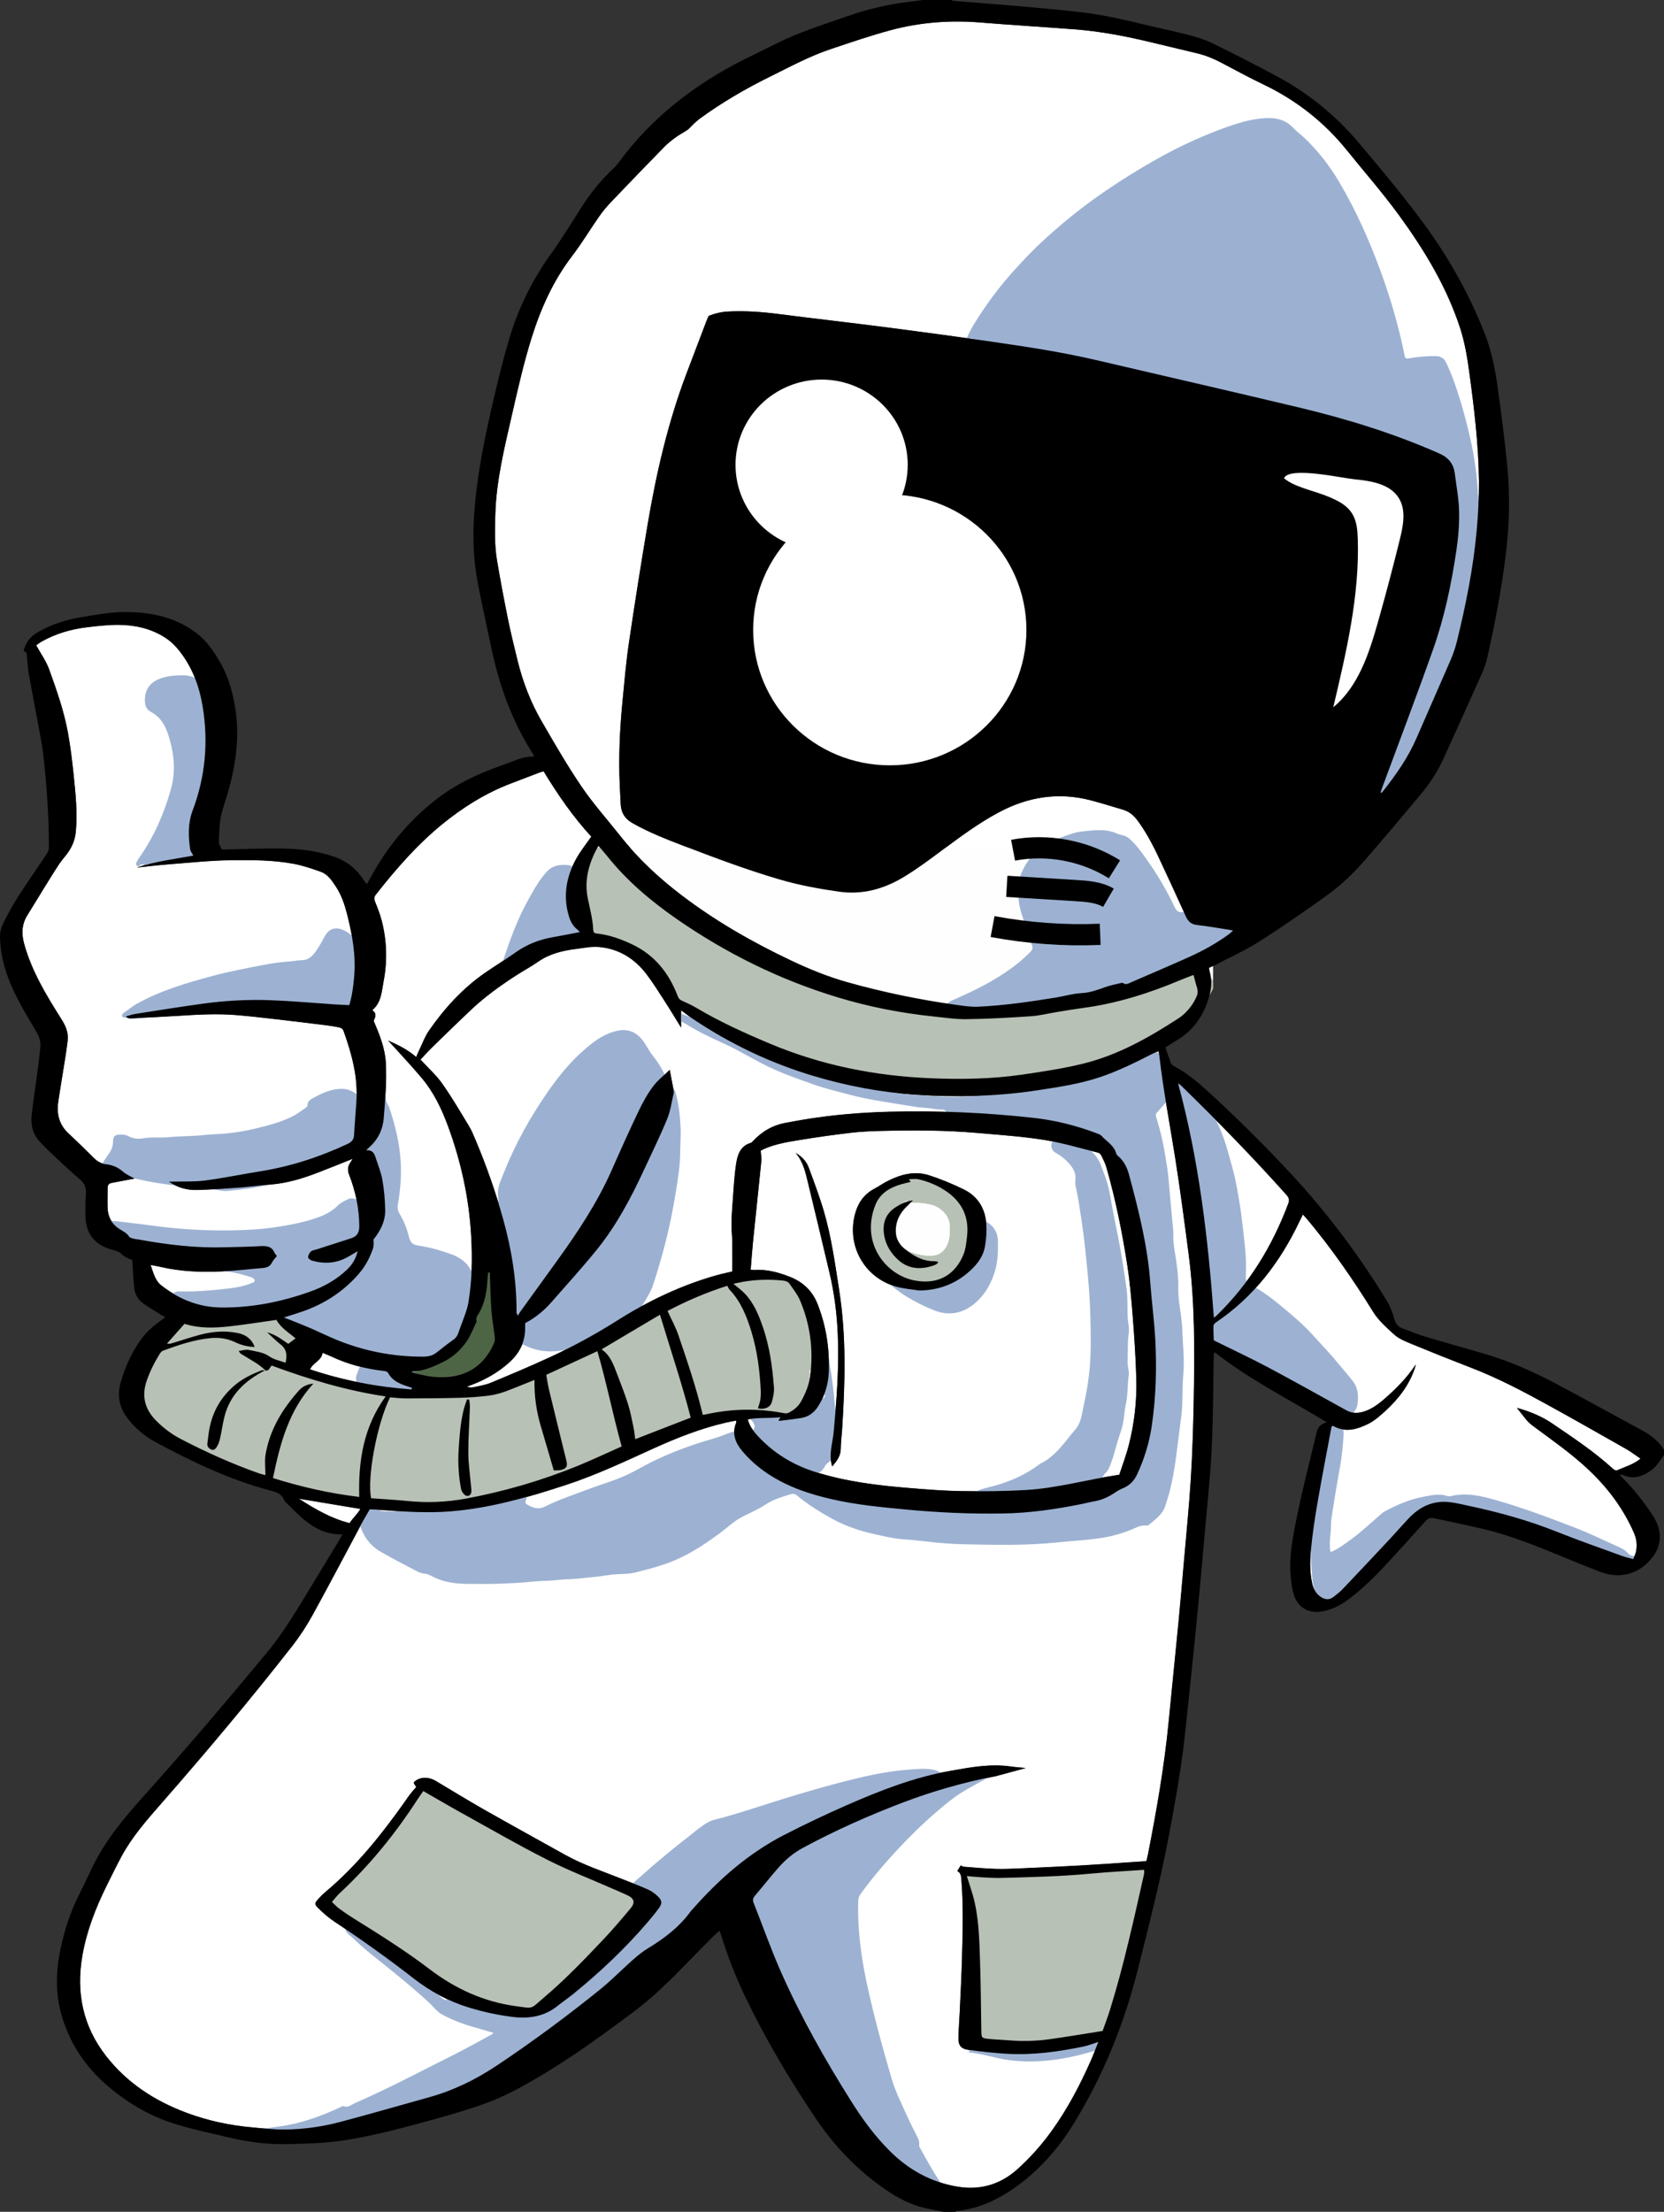 <?xml version="1.0" encoding="UTF-8"?><svg id="Ebene_1" xmlns="http://www.w3.org/2000/svg" viewBox="0 0 452.81 601.64"><rect x="0" y="0" width="452.81" height="601.64" fill="#333333" stroke="none"/><defs><style>.cls-1{fill:#fff;}.cls-2{fill:#b8c1b5;}.cls-3{fill:#4e6545;}.cls-4{fill:#9db2d2;}.cls-5{fill:none;stroke:#000;stroke-miterlimit:10;stroke-width:5.77px;}.cls-6{fill:#9cb1d2;}.cls-7{fill:#fefefe;}</style></defs><path class="cls-1" d="M185.36,279.54v-4.71c1.15,.85,2.18,1.67,3.27,2.4,10.17,6.81,21.13,12.03,32.83,15.51,9.06,2.7,18.35,4.46,27.82,5.08,11.13,.73,22.22,.48,33.27-1.22,5.64-.87,11.26-1.7,16.7-3.51,4.94-1.64,9.58-3.93,14.19-6.29,.54-.28,1.11-.53,1.8-.85,.12,.5,.23,.81,.26,1.13,1.07,9.39,2.85,18.67,4.33,27.99,1.37,8.64,2.5,17.33,3.64,26.01,1.74,13.19,1.65,26.45,1.4,39.71-.14,7.15-.35,14.29-.79,21.43-.47,7.53-1.23,15.04-1.88,22.56-.48,5.51-.95,11.02-1.48,16.53-.87,9-1.79,18-2.67,27-1.18,12.17-3.29,24.19-5.64,36.17-.11,.56-.26,1.11-.43,1.82-2.06,.14-4.11,.28-6.16,.41-3.9,.26-7.8,.55-11.71,.76-5.28,.29-10.57,.54-15.86,.77-2.42,.11-4.84,.24-7.25,.16-2.93-.09-5.85-.37-8.77-.59-.26-.02-.5-.23-.75-.36-.29,.47-.59,.94-.96,1.53,1.02,.51,1.04,1.47,1.12,2.45,.56,7.08,.36,14.17,.16,21.26-.13,4.78-.39,9.56-.6,14.34-.11,2.36-.3,4.72-.37,7.08-.07,2.29,.59,3.22,2.88,3.54,3.47,.48,6.97,.89,10.47,1.07,7,.38,13.91-.57,20.75-1.99,1.27-.26,2.48-.76,3.98-1.24-.76,1.88-1.39,3.59-2.13,5.25-2.86,6.43-6.12,12.65-10.2,18.41-2.84,4.01-6.08,7.71-9.73,10.98-4.58,4.11-10.06,5.73-16.18,4.73-7.23-1.18-13.32-4.54-18.5-9.7-4.08-4.06-7.44-8.66-10.48-13.49-7.22-11.47-13.88-23.27-19.34-35.68-2.64-6.01-4.81-12.22-7.24-18.32-.33-.83-.16-1.36,.39-2,2.14-2.49,4.17-5.08,6.33-7.55,1.9-2.17,4.07-4.02,6.66-5.41,8.89-4.78,18.08-8.87,27.51-12.45,7.82-2.96,15.84-5.24,24.03-6.9,.28-.06,.57-.08,.85-.16,2.77-.74,5.53-1.5,8.27-2.24-1.29-.13-2.67-.21-4.04-.41-5.57-.8-10.99,.21-16.44,1.18-9.89,1.76-19.16,5.36-28.28,9.38-5.74,2.53-11.42,5.22-16.99,8.08-9.66,4.97-17.69,12.01-24.84,20.12-.23,.26-.48,.5-.68,.78-3.05,4.17-7.07,7.22-11.43,9.87-2.44,1.48-4.48,3.42-6.55,5.34-2.19,2.04-4.35,4.13-6.68,6-9.02,7.27-18.33,14.17-27.97,20.59-5.69,3.79-11.76,6.77-18.37,8.62-8.04,2.24-16.05,4.56-24.11,6.7-5.07,1.34-10.28,2.08-15.53,2.1-2.87,0-5.74-.33-8.6-.59-6.16-.55-12.16-1.85-17.97-4.02-8.59-3.22-16.04-8.05-21.74-15.34-6.36-8.12-8.25-17.3-6.5-27.37,1.17-6.71,3.61-12.97,6.61-19.03,1.3-2.63,2.6-5.27,3.98-7.86,2.88-5.38,6.89-9.94,10.87-14.49,12.27-14.01,24.25-28.26,35.71-42.93,2.05-2.62,3.88-5.45,5.49-8.37,4.45-8.07,8.72-16.25,13.08-24.37,.76-1.42,1.6-2.8,2.49-4.34,1.13,.06,2.33,.09,3.52,.19,6.2,.5,12.41,.87,18.63,.36,10.82-.88,21.14-3.89,31.38-7.26,8.22-2.7,16.02-6.41,23.88-9.97,6.3-2.85,12.73-5.37,19.49-6.93,.89-.21,1.79-.36,2.76-.55,.03,.25,.11,.42,.06,.54-1.25,2.92-.3,5.46,1.56,7.69,2.14,2.58,4.69,4.76,7.52,6.58,5.26,3.38,11.09,5.28,17.14,6.66,6.42,1.46,12.96,2.08,19.5,2.71,8.95,.85,17.93,1.27,26.93,1.12,7.29-.13,14.46-1.17,21.58-2.62,1.07-.22,2.13-.51,3.21-.69,2.27-.38,4.25-1.38,6.1-2.7,.41-.29,.88-.55,1.36-.72,1.94-.72,3.3-2.02,4.18-3.9,1.96-4.2,3.31-8.57,3.99-13.18,1.15-7.79,1.38-15.62,.96-23.46-.28-5.17-.98-10.32-1.36-15.49-.73-10.06-3.19-19.77-5.8-29.45-.52-1.94-1.39-3.65-2.93-4.99-.21-.18-.47-.41-.53-.66-.56-2.25-2.6-3.28-3.99-4.84-.29-.32-.77-.5-1.19-.66-5.57-2.12-11.3-3.57-17.22-4.24-13.07-1.46-26.19-2.01-39.34-1.69-7.95,.19-15.87,.88-23.72,2.2-1.47,.25-2.94,.54-4.42,.8-3.59,.64-6.57,2.37-9.03,5.03-.15,.16-.32,.37-.51,.43-2.94,.84-3.68,3.32-4.05,5.82-.48,3.24-.65,6.53-.9,9.81-.16,2.13-.3,4.26-.34,6.39-.03,1.61,.18,3.22,.2,4.82,.04,2.7,.01,5.4,.01,8.15-1.49,.36-2.89,.64-4.27,1.03-9.67,2.72-18.63,7.01-27.09,12.36-5.9,3.73-12.02,7.06-18.35,9.97-5.28,2.43-10.63,4.69-16,6.91-1.52,.63-3.2,.88-4.83,1.24-.52,.11-1.08,.02-1.67-.21,.41-.15,.82-.3,1.23-.45,3.75-1.42,7.19-3.37,10.2-6.05,2.9-2.59,4.54-5.76,4.42-9.73-.01-.34,.03-.68,.04-1.03,2.77-1.44,5.11-3.4,7.14-5.7,4.11-4.68,8.29-9.29,12.22-14.12,5.34-6.57,9.3-14,12.85-21.65,2.16-4.65,4.43-9.26,6.38-13.99,.93-2.26,1.24-4.77,1.82-7.17,.05-.21,0-.46-.05-.68-.36-1.91-.74-3.81-1.07-5.56-1.44,1.4-3.24,2.78-4.54,4.53-1.54,2.06-2.8,4.37-3.92,6.7-2.53,5.3-4.94,10.66-7.31,16.04-3.98,9.02-9.43,17.15-15.18,25.09-3.24,4.48-6.48,8.97-9.72,13.45-.2,.27-.34,.58-.61,1.06-.27-.55-.4-.69-.39-.83,.05-8.65-1.32-17.09-3.63-25.41-2.04-7.34-4.55-14.51-7.51-21.52-.56-1.33-1.11-2.68-1.85-3.9-2.36-3.89-4.66-7.83-7.28-11.54-1.65-2.32-3.84-4.26-5.88-6.48,.93-.99,1.98-2.18,3.11-3.28,3.5-3.42,7.01-6.85,10.57-10.21,3.74-3.53,7.9-6.54,12.21-9.33,2.03-1.31,4.17-2.46,6.16-3.84,3.09-2.14,6.58-2.98,10.2-3.44,2.11-.27,4.26-.72,6.35-.54,5.38,.48,9.68,3.16,12.93,7.43,1.74,2.29,3.26,4.75,4.83,7.17,1.5,2.31,2.92,4.68,4.59,7.37Zm-72.09,206.55c-.59,.69-1.15,1.28-1.64,1.91-.53,.68-1,1.41-1.5,2.12-6.31,8.91-13.09,17.4-21.5,24.46-.7,.59-1.36,1.25-1.98,1.93-1.08,1.19-1.17,1.44,0,2.58,1.35,1.32,2.8,2.58,4.37,3.63,7.34,4.88,14.51,9.98,21.47,15.4,4.57,3.56,9.62,6.3,15.2,7.99,3.86,1.17,7.8,2.03,11.8,2.52,4.43,.54,8.61-.09,12.23-3,1.43-1.15,2.97-2.19,4.4-3.35,7.29-5.95,14.11-12.38,20.22-19.55,1.05-1.23,2.08-2.47,3.02-3.78,.82-1.14,.81-1.92-.18-2.94-.78-.8-1.73-1.54-2.75-1.99-2.46-1.11-5-2.05-7.51-3.04-5.08-2.02-10.28-3.73-15.08-6.4-7.39-4.11-14.81-8.19-22.16-12.37-4.4-2.5-8.72-5.15-13.07-7.75-2.13-1.27-4.49-1.15-6,.34,0,.11-.02,.24,.03,.33,.17,.3,.37,.58,.62,.96Z"/><path class="cls-1" d="M375.67,215.61c.18-.52,.35-1.05,.54-1.56,4.61-12.48,9.36-24.91,13.79-37.45,3.05-8.65,4.94-17.64,6.3-26.7,.53-3.52,.83-7.12,.77-10.68-.06-3.44-.72-6.87-1.16-10.29-.1-.78-.28-1.58-.61-2.29-.77-1.62-2.06-2.6-3.74-3.34-12.37-5.46-25.23-9.4-38.35-12.53-18.31-4.36-36.65-8.56-54.98-12.84-9.09-2.12-18.31-3.54-27.54-4.87-9.91-1.42-19.84-2.77-29.77-4.06-9.76-1.26-19.54-2.35-29.3-3.61-4.47-.57-8.93-.88-13.43-.65-1.81,.09-3.49,.46-5.33,1.19-.15,.35-.41,.86-.61,1.39-1.79,4.68-3.55,9.37-5.34,14.05-5.12,13.41-8.31,27.32-10.69,41.42-1.8,10.68-3.5,21.38-5.07,32.09-.79,5.35-1.25,10.76-1.77,16.15-.72,7.47-1.06,14.95-.73,22.45,.08,1.79,.17,3.57,.27,5.35,.12,2.25,1.15,3.89,3.13,5.02,4.57,2.61,9.46,4.49,14.35,6.37,8.49,3.26,17.01,6.44,25.74,9,5.31,1.56,10.74,2.55,16.22,3.33,6.42,.91,12.26-.76,17.65-4.03,3.59-2.17,6.97-4.7,10.34-7.21,4.99-3.72,9.97-7.42,15.49-10.36,8.03-4.28,16.39-5.55,25.23-3.19,2.89,.77,5.74,1.66,8.61,2.51,1.67,.5,2.9,1.58,3.92,2.97,2.09,2.85,3.78,5.93,5.28,9.11,2.62,5.58,5.22,11.17,7.75,16.79,.65,1.45,1.49,2.3,3.15,2.48,2.86,.31,5.7,.83,8.54,1.26,.33,.05,.65,.13,1.23,.24-.49,.44-.79,.75-1.12,.99-3.41,2.49-7.09,4.53-10.93,6.25-5.2,2.33-10.44,4.57-15.67,6.83-.71,.31-1.42,.8-2.24,.2-.14-.1-.46-.03-.68,.03-1.38,.34-2.79,.59-4.12,1.08-2.11,.77-4.15,1.51-6.47,1.64-2.39,.12-4.75,.85-7.14,1.23-6.94,1.11-13.9,2.14-20.92,2.46-2.1,.1-4.24-.25-6.34-.54-9.87-1.39-19.62-3.4-29.22-6.1-5.28-1.48-10.35-3.53-15.3-5.88-10.53-5-20.63-10.74-29.93-17.83-6.17-4.71-11.81-9.94-16.63-16.04-3.54-4.48-7.37-8.75-10.57-13.45-3.92-5.75-7.41-11.81-10.9-17.84-2.99-5.15-5.11-10.7-6.53-16.5-.9-3.69-1.82-7.38-2.58-11.1-1.09-5.36-2.1-10.73-3.01-16.12-.69-4.11-.58-8.26-.46-12.42,.25-9.29,2.49-18.24,4.54-27.22,1.6-7.01,3.2-14.06,5.34-20.91,2.48-7.92,5.86-15.49,10.98-22.19,2.66-3.47,4.91-7.25,7.42-10.84,.95-1.36,2.03-2.66,3.18-3.86,4.77-5,9.57-9.99,14.41-14.92,1.78-1.82,3.87-3.25,6.09-4.52,.76-.44,1.33-1.21,2-1.82,.55-.5,1.08-1.03,1.68-1.46,6.03-4.38,12.44-8.13,19.11-11.42,5.42-2.67,10.75-5.57,16.5-7.49,5.4-1.81,10.8-3.66,16.29-5.14,8.01-2.16,16.2-2.78,24.49-2.1,8.49,.69,17,1.21,25.5,1.85,7.08,.53,14.03,1.87,20.92,3.53,4.2,1.01,8.39,2.02,12.59,3.02,2.31,.55,4.48,1.45,6.57,2.56,3.81,2.02,7.62,4.07,11.51,5.94,8.93,4.29,16.5,10.26,22.71,17.97,4.69,5.84,9.65,11.48,14.06,17.52,6.87,9.42,12.92,19.37,16.6,30.55,1.32,4.01,2.01,8.16,2.57,12.33,1.32,9.77,2.51,19.55,2.61,29.42,.04,4.49-.2,8.99-.61,13.46-.92,10.23-2.96,20.28-5.4,30.25-.41,1.67-.97,3.32-1.65,4.9-3.08,7.14-6.25,14.24-9.34,21.38-2.29,5.29-5.57,9.94-9.11,14.43-.14,.17-.32,.31-.48,.46-.06-.03-.13-.06-.19-.09Z"/><path class="cls-1" d="M194.62,87.11c1.11,.25,2.1,.53,3.11,.7,4.43,.74,8.84,1.58,13.29,2.13,9.66,1.21,19.33,2.27,29,3.38,7.55,.87,15.11,1.69,22.66,2.59,13.28,1.58,26.4,3.98,39.39,7.16,19.23,4.71,38.48,9.33,57.57,14.56,10.28,2.82,20.33,6.31,30.15,10.47,.83,.35,1.72,.57,2.8,.92-.09,.75-.18,1.64-.3,2.52-.88,6.45-1.58,12.92-2.69,19.33-1.76,10.17-4.39,20.14-7.95,29.84-4.32,11.78-8.55,23.61-13.22,35.26-2.97,7.43-6.83,14.48-11.31,21.15-.28,.42-.64,.83-1.04,1.13-4.17,3.17-8.37,6.31-12.55,9.48-.54,.41-1.08,.51-1.76,.44-4.18-.42-8.36-.81-12.55-1.13-1.12-.09-1.55-.72-1.96-1.62-2.64-5.82-5.23-11.67-8.01-17.43-1.35-2.79-3.02-5.43-4.63-8.08-1.2-1.98-2.97-3.29-5.17-4.1-4.88-1.82-9.86-3.24-15.05-3.68-6.63-.56-12.94,.92-18.94,3.72-7.56,3.53-14.35,8.26-20.88,13.42-2.44,1.93-4.95,3.77-7.49,5.56-3.6,2.53-7.61,4.08-12.02,4.34-1.59,.1-3.21-.13-4.81-.32-7.34-.91-14.46-2.74-21.51-4.93-8.9-2.77-17.78-5.6-26.42-9.1-2.24-.9-4.38-2.04-6.56-3.09-1.92-.92-3.09-2.43-3.2-4.58-.27-5.18-.72-10.36-.65-15.53,.13-9.22,.81-18.43,2.18-27.55,2.5-16.63,4.71-33.32,8.62-49.7,2.49-10.43,5.91-20.59,9.5-30.68,.77-2.16,1.56-4.31,2.38-6.59Zm20.94,60.29c.04,.11,.08,.23,.12,.34-4.1,3.44-7.27,7.69-10.42,11.96-2.71,3.67-4.54,7.73-5.62,12.14-1.88,7.74-.47,14.75,4.71,20.87,6.16,7.29,14.19,10.57,23.59,10.72,9.8,.16,18.88-2.53,27.38-7.26,9.25-5.14,17.25-11.86,24.23-19.8,3.28-3.73,6.25-7.69,8.18-12.33,1.93-4.63,1.53-8.97-1.41-13.08-3.83-5.36-8.98-8.83-15.2-10.82-6.44-2.07-13.02-2.08-19.64-1.24-1.79,.23-3.57,.55-5.62,.88,.5-.68,.83-1.13,1.16-1.59,2.1-2.91,3.97-5.94,4.97-9.43,1.12-3.91,.39-7.41-2.45-10.38-1.03-1.08-2.06-2.2-3.22-3.12-5.86-4.66-12.52-7.47-19.97-8.3-2-.22-4.02-.11-5.93,.73-2.15,.94-4.3,1.91-6.5,2.73-4.55,1.7-8.98,3.51-12.38,7.24-4.73,5.19-6.92,11.24-6.3,18.21,.4,4.5,2.81,7.73,7,9.5,2.99,1.26,6.11,2.02,9.39,2.03,1.31,0,2.62,0,3.93,0Zm125.49-28.5c-2.24,.15-4.48,.21-6.7,.49-1.11,.14-2.26,.52-3.23,1.07-1.27,.71-1.55,2.55-.6,3.42,1.35,1.24,2.73,2.52,4.63,2.87,2.55,.46,5.1,.9,7.66,1.25,3.14,.43,6.28,.79,9.31,1.8,3.04,1.01,5.06,3.03,5.6,6.2,.36,2.14,.56,4.35,.49,6.52-.2,6.42-1.47,12.72-3.2,18.87-2.3,8.2-4.99,16.29-7.48,24.44-1.41,4.62-2.8,9.26-4.1,13.91-.34,1.2-.44,2.5-.45,3.76-.02,1.6,.75,2.38,2.34,2.33,1.24-.04,2.57-.16,3.69-.64,1.62-.7,3.17-1.64,4.6-2.68,3.35-2.41,6.03-5.51,8.57-8.73,6.67-8.46,12-17.73,16.35-27.58,2.29-5.17,4.28-10.44,5.32-16.03,1.38-7.41-.39-14-5.39-19.58-3.77-4.22-8.6-6.98-14.02-8.44-7.63-2.06-15.43-3.18-23.38-3.25Z"/><path class="cls-1" d="M46.02,321.42c2.46,1.7,5.04,2.33,7.76,2.24,3.74-.12,7.47-.35,11.2-.63,2.93-.22,5.84-.62,8.76-.86,4.59-.37,8.91-1.73,13.16-3.38,2.94-1.14,5.86-2.32,9.07-3.6-.31,.51-.49,.82-.69,1.12-.69,1.04-.72,2.04-.25,3.25,1.73,4.43,2.7,9.03,2.75,13.82,.02,1.73-.52,2.87-2.22,3.41-3.07,.97-6.12,1.97-9.19,2.96-.6,.19-1.31,.27-1.76,.64-.42,.35-.73,1.03-.76,1.58-.02,.28,.63,.77,1.05,.89,3.28,.95,6.48,.78,9.53-.86,.9-.48,1.76-1.03,2.91-1.7-.53,2.12-1.46,3.62-2.81,4.93-2.96,2.87-6.49,4.79-10.31,6.14-7.82,2.77-15.9,4.36-24.2,4.24-5.98-.08-11.35-2.28-16.08-5.95-1.73-1.34-2.19-3.41-2.95-5.6,1.11,.22,2,.36,2.88,.56,5.49,1.26,11.07,1.46,16.67,1.18,3.62-.18,7.23-.62,10.85-.91,1.16-.09,2.11-.39,2.67-1.55,.29-.61,.82-1.1,1.31-1.73-.19-.25-.49-.51-.63-.85-.78-1.85-2.27-1.93-3.99-1.83-3.22,.18-6.45,.21-9.67,.31-7.81,.23-15.52-.7-23.18-2.09-.51-.09-1.03-.13-1.53-.26-.43-.12-1.01-.23-1.21-.54-.66-1.03-1.72-1.48-2.67-2.1-2.05-1.31-3.1-3.23-3.2-5.62-.08-1.84,.01-3.69,0-5.53,0-.85,.37-1.24,1.19-1.38,2.04-.36,4.06-.77,6.14-1.17-1.04-.61-2.22-1.08-3.12-1.87-1.36-1.19-2.86-1.84-4.63-2.02-1.38-.14-2.45-.8-3.43-1.79-2.23-2.25-4.51-4.46-6.83-6.62-2.57-2.39-3.24-5.36-2.74-8.68,.55-3.7,1.19-7.39,1.77-11.09,.29-1.82,.56-3.64,.78-5.47,.25-2.17-.55-4-1.71-5.82-4.09-6.48-8.08-13.01-10.14-20.52-.77-2.8-.63-5.32,.9-7.77,1.67-2.69,3.31-5.4,4.97-8.09,1.15-1.86,2.3-3.72,3.5-5.55,.56-.86,1.22-1.67,1.87-2.47,1.56-1.92,2.59-4.03,2.82-6.54,.48-5.15-.05-10.25-.57-15.35-.4-3.89-.87-7.79-1.57-11.64-1.08-5.91-3.08-11.57-5.11-17.2-.81-2.24-2.27-4.25-3.53-6.56,.45-.31,.97-.73,1.55-1.05,3.77-2.11,7.85-3.31,12.11-3.83,2.91-.36,5.85-.7,8.77-.68,4.48,.04,8.8,.98,12.66,3.47,1.47,.95,2.69,2.13,3.79,3.5,3.59,4.49,5.51,9.66,6.43,15.27,1.59,9.66,.72,19.08-2.72,28.22-1.32,3.5-1.2,7-.68,10.56,.08,.57,.53,1.08,.86,1.74-5.15,.95-10.38,1.56-15.39,3.25,2.96-.3,5.92-.66,8.88-.89,5.62-.43,11.25-1.04,16.88-1.1,5.63-.06,11.31-.07,16.88,.97,2.53,.47,5,1.31,7.43,2.18,1.93,.69,3.04,2.41,4.12,4.05,1.47,2.24,2.34,4.75,3,7.33,1.46,5.72,2.51,11.48,1.94,17.43-.23,2.47-.53,4.91-1.3,7.45-1.37-.07-2.73-.12-4.09-.21-5.86-.39-11.71-.92-17.57-1.14-6.16-.23-12.32,.14-18.43,.99-6.04,.84-12.05,1.8-18.08,2.74-.83,.13-1.64,.42-2.66,.69,.68,.72,1.33,.54,1.89,.51,4.2-.2,8.39-.4,12.58-.67,5.18-.33,10.36-.62,15.54-.2,3.5,.28,6.99,.69,10.48,1.09,4.63,.53,9.26,1.1,13.89,1.67,1.31,.16,2.62,.37,3.91,.66,.36,.08,.82,.46,.94,.8,2.26,6.33,4.05,12.74,3.51,19.57-.23,2.98-.43,5.97-.63,8.95-.08,1.16-.67,1.8-1.74,2.3-7.6,3.56-15.5,6.13-23.8,7.46-5,.8-9.96,1.83-14.98,2.49-2.84,.38-5.74,.23-8.61,.31-.32,0-.65,0-1.18,0Z"/><path class="cls-1" d="M204.27,345.37c.22-2.64,.38-5.1,.63-7.56,.75-7.34,1.54-14.67,2.27-22,.08-.83-.1-1.68-.18-2.79,.21-.11,.63-.37,1.08-.56,3.15-1.36,6.53-1.87,9.87-2.42,4.43-.73,8.88-1.35,13.34-1.88,2.68-.32,5.4-.46,8.1-.53,8.87-.22,17.75-.24,26.6,.55,6.02,.53,12.07,.93,18.04,1.87,4.98,.79,9.86,2.27,14.77,3.48,.33,.08,.71,.4,.86,.71,.53,1.08,1.1,2.17,1.43,3.32,2.5,8.76,4.31,17.68,5.69,26.68,.73,4.72,1.13,9.5,1.5,14.26,.43,5.51,.79,11.04,.94,16.56,.17,6.07-.53,12.09-2.03,17.98-.71,2.78-1.74,5.47-2.6,8.11-8.65,1.28-16.89,3.65-25.41,4.15-5.86,.34-11.74,.38-17.61,.3-4.66-.06-9.32-.44-13.97-.82-8.85-.72-17.65-1.78-26.15-4.52-5.93-1.91-11.06-5.12-15.29-9.71-1.14-1.23-2.13-2.56-2.69-4.45,2.97-.59,5.92-.22,8.93-.6-.25,.38-.4,.61-.55,.85,.1,.06,.19,.16,.27,.15,1.94-.24,3.88-.45,5.8-.76,2.05-.32,3.6-1.44,4.71-3.19,1.76-2.79,2.75-5.86,2.89-9.13,.27-6.46-.68-12.76-3.08-18.79-1.41-3.55-3.97-5.95-7.57-7.34-3.1-1.2-6.22-2.08-9.58-1.82-.28,.02-.56-.05-1.03-.1Zm45.91,5.67c4.83-.09,9.13-1.51,12.84-4.54,2.4-1.96,4.45-4.28,5.02-7.44,.35-1.97,.5-4.02,.37-6.02-.28-4.19-2.23-7.55-6.03-9.44-3.03-1.51-6.19-2.8-9.4-3.86-4.2-1.39-8.17-.2-11.93,1.78-.96,.51-1.84,1.17-2.81,1.66-2.72,1.38-4.48,3.51-5.38,6.43-2.74,8.88,2.22,18.01,11.22,20.43,1.98,.53,4.07,.68,6.11,1Zm-23.72,47.85c1.24-1.49,2.31-2.83,2.33-4.78,.02-1.78,.25-3.56,.37-5.34,.8-12.61,1.17-25.2-.79-37.75-1.13-7.22-2.12-14.48-4.17-21.51-1.18-4.02-2.67-7.96-4.12-11.9-.64-1.75-1.9-3.07-3.58-4,2.03,2.29,2.65,5.16,3.34,7.97,2,8.16,3.91,16.34,5.86,24.51,1.33,5.56,2.04,11.22,2.28,16.92,.38,8.94-.3,17.84-1.15,26.74-.28,2.95-1.4,5.87-.37,9.13Z"/><path class="cls-1" d="M157.78,253.55c-2.54,.48-4.94,.97-7.36,1.39-3.69,.64-7.06,1.96-10.14,4.14-2.72,1.93-5.59,3.66-8.33,5.57-6.09,4.23-11,9.63-15.21,15.67-1.1,1.58-1.77,3.47-2.62,5.22-.3,.61-.55,1.24-.88,2-2.37-2.09-5.03-3.34-7.62-4.49,3.04,3.37,6.21,6.7,9.15,10.21,3.22,3.83,5.37,8.3,7.1,12.98,3.55,9.63,5.74,19.54,6.33,29.81,.36,6.18,.25,12.32-.79,18.43-.17,1.01-.5,2.01-.84,2.99-.58,1.68-1.26,3.33-1.83,5.02-.27,.79-.64,1.41-1.35,1.92-1.55,1.1-3.04,2.28-4.53,3.45-1.09,.86-2.3,1.18-3.69,1.18-8.16,.02-16.02-1.48-23.57-4.57-2.45-1-4.82-2.18-7.25-3.23-1.74-.75-3.5-1.44-5.26-2.14-.51-.21-1.03-.39-1.86-.7,2.29-.75,4.25-1.32,6.16-2.04,5.54-2.1,10.31-5.35,14.2-9.82,1.76-2.02,3.02-4.36,3.88-6.89,.26-.76,.2-1.62,.14-2.47,1.85-2.32,3.24-4.92,3.19-7.98-.05-2.75-.28-5.53-.76-8.24-.38-2.14-1.24-4.19-1.91-6.27-.35-1.09-.95-1.93-2.53-1.79,.6-.55,.98-.88,1.34-1.24,2.09-2.07,3.25-4.6,3.47-7.52,.39-5,.84-9.99,.57-15.01-.21-3.99-1.68-7.61-3.31-11.44,.3-.8,1.09-1.89-.39-2.9,2.53-2.11,2.56-5.11,3.1-7.9,1.06-5.52,.87-11.02-.52-16.45-.45-1.78-1.14-3.5-1.83-5.21-.3-.74-.26-1.25,.24-1.88,5.42-6.91,11.16-13.51,17.99-19.09,5.7-4.66,11.88-8.52,18.78-11.15,2.53-.96,5.05-1.94,7.58-2.9,.37-.14,.75-.24,1.29-.41,3.87,6.38,8.08,12.48,12.98,17.77-1.48,2.15-3.01,4.04-4.16,6.14-2.67,4.88-3.59,10.04-1.95,15.5,.44,1.48,1.13,2.76,2.38,3.71,.21,.16,.37,.39,.6,.64Z"/><path class="cls-1" d="M446.43,396.76c-1.96,1.63-4.15,2.2-6.17,3.1-.65,.29-1.09-.07-1.53-.47-5.01-4.55-10.63-8.27-16.2-12.07-2.94-2-6.13-3.35-9.77-4.35,.62,.78,1.11,1.41,1.61,2.03,.51,.62,.98,1.29,1.55,1.85,.62,.6,1.32,1.11,2.01,1.62,4.73,3.49,9.53,6.88,13.86,10.88,5.44,5.03,9.85,10.79,12.83,17.62,.75,1.72,.93,3.43,.53,5.22-.13,.6-.44,1.15-.75,1.92-1.1-.31-2.1-.52-3.05-.86-5.89-2.15-11.81-4.22-17.64-6.54-7.78-3.11-15.8-5.32-23.97-7.07-1.74-.37-3.49-.8-5.25-1.01-4.46-.53-8.12,1.17-11.14,4.36-1.78,1.88-3.48,3.85-5.25,5.74-4.21,4.5-8.44,8.99-12.69,13.46-.79,.83-1.7,1.56-2.61,2.25-1.09,.83-2.25,.72-3.37-.01-1.38-.91-2.08-2.25-2.41-3.84-.61-2.97-.62-5.99-.32-8.96,.42-4.29,1.06-8.57,1.79-12.82,1.18-6.87,2.52-13.7,3.79-20.55,.02-.1,.1-.2,.15-.3,.11-.02,.25-.1,.32-.06,3.38,1.89,6.59,.91,9.71-.66,1.12-.56,2.14-1.36,3.1-2.18,3.77-3.2,6.99-6.85,8.91-11.49,.32-.78,.6-1.57,.78-2.41-2.38,3.61-5.36,6.65-8.6,9.43-1.74,1.5-3.59,2.86-5.89,3.5-1.59,.44-3.03,.32-4.49-.49-7.05-3.91-14.09-7.84-21.2-11.63-4.31-2.3-8.75-4.37-13.13-6.54-.51-.25-1.03-.51-1.68-.83-.04-1.29-.11-2.6-.08-3.91,0-.31,.32-.72,.61-.91,10.28-6.91,17.49-16.37,22.77-27.44,.29-.61,.59-1.21,.96-1.97,.49,.54,.88,.94,1.24,1.37,6.59,7.89,12.44,16.31,17.84,25.04,1.51,2.45,3.66,4.31,5.72,6.2,1.35,1.24,3.23,1.96,4.97,2.68,5.32,2.2,10.66,4.33,16.03,6.4,7.22,2.78,14.05,6.37,20.81,10.09,7.17,3.94,14.27,7.98,21.38,12.02,1.33,.75,2.55,1.7,3.89,2.61Z"/><path class="cls-1" d="M161.67,253.69c-.08-.25-.22-.52-.23-.79-.13-2.89-.88-5.67-1.47-8.48-1.06-5.12,.31-9.76,2.87-14.38,.88,1.03,1.65,1.88,2.36,2.77,5.33,6.69,11.77,12.14,18.76,17.01,13.58,9.45,28.24,16.69,44.07,21.47,8.44,2.55,17.09,4.24,25.88,5.17,3.03,.32,6.08,.79,9.12,.75,5.81-.08,11.63-.4,17.43-.79,2.4-.16,4.76-.76,7.14-1.15,2.39-.39,4.77-.8,7.16-1.12,9.26-1.22,18.06-4.04,26.64-7.65,1.06-.45,2.14-.85,3.21-1.26,.09-.03,.21,.03,.2,.02,.31,1.14,.57,2.24,.91,3.31,.25,.81,.28,1.56-.05,2.35-.84,2.01-2.1,3.7-3.72,5.12-.35,.3-.71,.59-1.1,.84-8.13,5.31-16.56,10.08-26.06,12.42-5.41,1.33-10.95,2.16-16.47,2.97-8.29,1.22-16.65,1.35-25,1.01-15.14-.62-29.79-3.51-43.82-9.42-6.86-2.89-13.61-5.93-20.01-9.74-1.28-.76-2.66-1.36-4.02-1.99-.57-.26-.83-.64-1.05-1.23-2.37-6.2-6.24-11.11-12.35-14.02-3.13-1.49-6.37-2.65-9.86-3-.16-.02-.32-.12-.53-.21Z"/><path class="cls-1" d="M300.03,552.46c-4.94,.78-9.64,1.56-14.36,2.24-3.77,.54-7.57,.62-11.37,.29-1.78-.15-3.56-.19-5.33-.37-1.84-.19-1.91-.32-1.95-2.1-.11-6.45-.14-12.91-.36-19.36-.2-5.93-.32-11.88-1.96-17.65-.49-1.71-1.06-3.39-1.63-5.18,1.49,.12,2.91,.28,4.33,.35,1.72,.09,3.45,.2,5.18,.15,8.06-.22,16.12-.39,24.15-1.16,4.81-.46,9.63-.7,14.58-1.04,0,.41,.07,.8-.01,1.16-2.8,12.41-5.5,24.85-9.3,37.01-.61,1.97-1.36,3.9-1.98,5.66Z"/><path class="cls-1" d="M72.31,372.81c.88,.11,1.02-.73,1.6-1.36,10,3.69,20.22,6.79,31.02,8.4-5.97,8.24-7.46,17.48-7.18,27.33-8.11-.95-15.84-2.74-23.48-5.13,1.93-9.4,4.32-18.43,10.99-25.68-1.57,.14-2.89,.7-3.9,1.83-4.5,5.02-7.94,10.63-9.09,17.37-.31,1.78-.05,3.67-.05,5.69-.72-.19-1.21-.29-1.67-.46-7.39-2.61-14.53-5.82-21.48-9.44-2.42-1.26-4.57-2.9-6.5-4.82-3.1-3.08-4.13-6.65-2.68-10.9,.9-2.64,2.14-5.09,3.61-7.44,.2-.32,.51-.68,.85-.8,4.22-1.53,8.47-2.99,12.98-3.42,2.32-.22,4.55,.12,6.72,1.15,1.57,.75,3.31,1.22,5.26,1.25-.93-2.3-2.56-3.38-4.72-3.8-3.46-.68-6.89-.39-10.26,.52-2.5,.68-4.95,1.5-7.43,2.25-.42,.13-.85,.24-1.46,.11,1.55-1.74,3.1-3.48,4.76-5.36,4.02,1.29,8.22,1.14,12.4,.67,4.17-.47,8.31-1.14,12.63-1.74,1.07,2.05,3.22,3.35,5.19,5.02-.74,.56-1.33,1.01-1.98,1.5-.95-.64-1.87-1.33-2.86-1.9-.92-.53-1.91-.95-2.91-1.26,1.23,1.12,2.39,2.33,3.7,3.34,1.67,1.3,1.79,2.92,1.33,4.95-1.56-.57-3.06-.77-4.54-1.8-1.51-1.05-3.64-1.28-5.53-1.69-.76-.16-1.63,.16-2.7,.29,.32,.42,.42,.64,.58,.75,1.51,.93,3.06,1.81,4.54,2.78,.8,.52,1.5,1.2,2.25,1.8-.39-.02-.83-.16-1.16-.03-2.41,.95-4.76,2.02-6.8,3.66-4.02,3.22-6.5,7.38-7.41,12.46-.22,1.24-.33,2.5-.51,3.75-.12,.84,.42,1.33,1.02,1.64,.71,.37,1.25-.22,1.56-.73,.4-.67,.69-1.44,.86-2.21,.44-1.96,.71-3.96,1.19-5.91,1.49-6.05,5.62-9.84,10.91-12.6,.09-.05,.22-.01,.34-.02Z"/><path class="cls-1" d="M148.65,373.99c4.64-2.15,9.17-4.24,13.9-6.43,2.5,8.6,4.2,17.26,6.61,25.91-4.12,1.83-8.02,3.67-12,5.3-9.83,4.02-19.99,6.97-30.43,8.9-5.21,.97-10.5,1.19-15.81,.65-3.31-.33-6.64-.51-9.94-.75-1.16-5.62,1.58-20.22,5.15-27.45,1.41,.1,2.89,.29,4.36,.29,4.89-.01,9.78-.04,14.67-.17,2.64-.07,5.29-.28,7.91-.6,3.29-.41,6.27-1.86,9.33-3.04,.95-.37,1.9-.76,3.04-1.22-.09,4.42,.52,8.55,1.72,12.6,1.17,3.96,2.32,7.94,3.52,12.01,.76-.04,1.39,.02,1.98-.12,1.48-.35,1.82-1,1.46-2.49-1.57-6.43-3.16-12.86-4.72-19.29-.32-1.33-.5-2.7-.76-4.09Zm-20.94,6.72c-.21-.02-.41-.04-.62-.06-.34,1.08-.75,2.14-1.01,3.23-.8,3.49-1.06,7.03-1.27,10.6-.21,3.53,0,7.01,.65,10.47,.11,.57,.48,1.18,.9,1.59,.76,.74,1.76,.37,1.9-.68,.08-.61-.05-1.25-.1-1.88-.25-2.92-.7-5.83-.71-8.75-.02-4.14,.29-8.28,.43-12.41,.02-.7-.11-1.41-.17-2.11Z"/><path class="cls-1" d="M191.24,384.88c-1.79-7.48-4.22-14.61-6.65-21.74-.75-2.21-1.91-4.27-2.94-6.54,5.1-2.7,10.57-5.05,16.25-6.85,.25,.43,.4,.81,.65,1.08,3.07,3.23,4.67,7.24,5.92,11.39,1.58,5.21,2.28,10.58,2.54,16,.04,.86,.01,1.74-.12,2.58-.12,.77-.43,1.52-.65,2.27,1.61,.44,3.33-.18,3.74-1.56,.41-1.35,.73-2.83,.62-4.22-.42-5.52-1.18-11-2.99-16.27-1.13-3.28-2.43-6.49-4.86-9.07-.89-.94-1.97-1.71-3.18-2.74,1.04-.22,1.9-.43,2.77-.57,3.6-.6,7.2-.69,10.84-.29,.77,.09,1.34,.34,1.73,.94,.96,1.43,2.09,2.8,2.76,4.36,2.82,6.6,3.72,13.51,2.8,20.63-.31,2.42-1.24,4.65-2.41,6.8-.81,1.49-2.02,2.49-3.49,3.22-.32,.16-.77,.19-1.13,.12-7.16-1.38-14.3-1.27-21.41,.32-.22,.05-.45,.08-.79,.13Z"/><path class="cls-1" d="M330.33,358.43c-1.58-21.61-4.06-42.88-9.74-63.72,.25,.19,.57,.37,.83,.62,9.88,9.59,19.49,19.44,28.67,29.72,.66,.73,.86,1.35,.5,2.31-4.34,11.6-10.65,21.93-19.59,30.58-.16,.16-.36,.27-.66,.5Z"/><path class="cls-1" d="M187.95,385.63c-5.2,2.02-10.11,3.92-15.1,5.86-.15-1.08-.24-2.16-.46-3.21-.45-2.13-.85-4.29-1.5-6.36-.88-2.8-1.96-5.53-3.01-8.27-.94-2.47-1.82-5-4.18-6.6,5.34-3.17,10.52-6.24,15.89-9.42,2.85,9.43,5.95,18.62,8.37,28Z"/><path class="cls-1" d="M133.29,346.17c.14,3.45,.2,6.91,.45,10.35,.17,2.4,.63,4.78,.9,7.18,.06,.53,.04,1.14-.17,1.61-3.29,7.52-9.37,9.92-16.62,9.22-1.59-.15-3.17-.57-4.74-.9-.38-.08-.73-.26-1.1-.53,3.14-.07,5.87-1.29,8.6-2.63,2.67-1.31,4.79-3.25,6.42-5.64,1.12-1.64,1.81-3.58,2.7-5.38-.41-1.03,.35-1.73,.76-2.49,1.47-2.7,1.99-5.62,2.15-8.64,.04-.72,.13-1.45,.2-2.17l.47,.02Z"/><path class="cls-1" d="M112.02,377.94c-9.41-.66-18.62-2.42-27.65-5.45,.76-1.82,3.1-2.32,3.41-4.51,.84,.35,1.59,.63,2.3,.97,4.52,2.15,9.29,3.38,14.24,3.96,.52,.06,1.02,.06,1.32,.62,1.08,1.97,2.95,2.82,4.95,3.48,.49,.16,.97,.33,1.46,.49-.01,.14-.02,.29-.03,.43Z"/><path class="cls-1" d="M95.13,414.32c-4.97-1.25-9.3-3.75-13.81-6.65,5.75,.96,11.15,1.85,16.73,2.78-.74,1.41-2,2.41-2.92,3.87Z"/><path class="cls-1" d="M90.32,517.36c.77-.88,1.38-1.71,2.13-2.41,8.19-7.61,15.17-16.23,21.24-25.61,.46-.71,.97-1.4,1.5-2.15,3.37,1.93,6.64,3.87,9.96,5.7,7.85,4.35,15.64,8.84,23.64,12.91,5.84,2.96,11.97,5.33,17.97,7.97,1.37,.6,2.75,1.18,4.1,1.82,1.71,.82,2.02,1.95,.79,3.43-2.4,2.87-4.82,5.74-7.39,8.45-5.27,5.56-10.57,11.1-16.44,16.05-3.6,3.03-2.49,2.86-7.58,2.15-8.69-1.2-16.41-4.75-23.36-10.05-6.6-5.03-13.63-9.44-20.67-13.81-1.32-.82-2.6-1.7-3.86-2.62-.68-.5-1.27-1.14-2.03-1.84Z"/><path class="cls-1" d="M224.1,146.4c-.74-1.23-1.74-1.44-2.7-1.46-1.95-.04-3.91,.04-5.86,.14-2.88,.14-5.75,.22-8.58-.47-4.63-1.13-7.47-4.29-8.02-9.04-.71-6.13,1.13-11.51,4.97-16.22,1.67-2.05,3.52-4.02,5.97-5.18,2.75-1.3,5.53-2.58,8.4-3.56,1.71-.58,3.63-.5,5.43-.84,3.86-.74,7.21,.82,10.59,2.26,3.78,1.6,7,3.95,9.69,7.05,2.43,2.79,3.29,5.95,2.08,9.46-.72,2.11-1.67,4.18-2.83,6.08-1.21,2.01-2.74,3.84-4.22,5.67-1.13,1.39-2.45,2.6-4.18,3.26-.52,.2-1.26,.49-1.03,1.15,.14,.41,.83,.81,1.32,.89,1.42,.23,2.86,.26,4.23-.37,6.52-2.99,13.36-4.97,20.53-4.69,9.96,.39,16.71,4.43,21.35,13.4,1.64,3.17,1.47,6.46,.13,9.7-1.37,3.33-3.38,6.29-5.6,9.1-6.7,8.49-14.51,15.76-23.84,21.31-4.83,2.87-9.9,5.24-15.51,6.05-8.47,1.23-16.43-.15-23.4-5.41-7.1-5.36-9.97-13.86-7.75-22.45,1.08-4.17,2.74-8.05,5.33-11.53,2.61-3.52,5.13-7.11,8.38-10.09,1.19-1.09,2.48-2.06,3.72-3.09,.43-.36,.85-.72,1.35-1.15Z"/><path class="cls-1" d="M347.93,202.68c.44-1.89,.74-3.83,1.33-5.67,2.83-8.76,5.72-17.51,8.64-26.25,2.56-7.67,4.44-15.5,5.58-23.5,.51-3.54,.78-7.1,.12-10.67-.71-3.85-2.88-6.55-6.52-7.84-2.37-.84-4.87-1.46-7.36-1.72-3.71-.39-7.46-.38-11.2-.56-1.29-.06-2.58-.22-4.06-.35,.71-1.45,1.23-2.71,1.93-3.85,.2-.32,.91-.44,1.4-.46,6.06-.33,12.09-.07,18.05,1.13,1.58,.32,3.19,.53,4.74,.95,8.77,2.36,14.91,7.51,17.29,16.55,1.03,3.9,.58,7.79-.27,11.64-1.36,6.16-3.71,11.98-6.38,17.68-4.37,9.31-9.43,18.22-15.95,26.22-1.85,2.27-4.05,4.24-6.11,6.33-.23,.23-.55,.38-.83,.56-.14-.06-.28-.12-.42-.18Z"/><path class="cls-1" d="M247.8,321.5c-.2-.3-.31-.47-.49-.74,.92,0,1.79-.16,2.6,.03,2.88,.66,5.59,1.82,7.98,3.55,4.08,2.95,5.84,6.99,5.25,12-.19,1.65-.36,3.37-.96,4.88-1.94,4.84-6.19,8.45-13.3,7.1-7.96-1.52-14.79-10.34-10.66-20.59,1.27-3.16,3.93-4.68,7.02-5.59,.81-.24,1.64-.41,2.55-.63Zm7.47,22.02c-.02-.11-.03-.22-.05-.33-.39-.05-.78-.13-1.18-.13-3.05-.02-5.5-1.47-7.78-3.3-1.51-1.21-2.43-2.77-2.48-4.74-.06-2.83,1.11-5.12,3.15-7.01,.52-.48,1.01-1,1.52-1.5-1.83,.22-3.31,.95-4.78,1.91-2.8,1.84-3.54,4.48-3.08,7.5,.42,2.75,1.95,5.15,3.96,6.9,2.87,2.52,6.38,2.61,9.91,1.25,.3-.11,.54-.37,.81-.56Z"/><g><path class="cls-7" d="M163.25,230.5c55.36,0,110.72,0,166.08-.02,.65,0,.8,.15,.79,.79-.02,11.85-.02,23.7-.02,35.56-.33-.34-.61-.77-1-1-.55-.32-1.33-.34-1.74-.76-.89-.88-2.06-1.08-3.11-1.58-.8-.38-1.97-.12-2.37,.61-.56,1.03-1.35,1.55-2.52,1.73-1.17,.18-1.44,.59-1.54,1.76-.02,.24-.01,.38-.34,.46-2.3,.61-4.59,1.25-6.88,1.89-1.93,.54-3.95,.47-5.9,.99-4.58,1.22-9.21,2.24-13.82,3.31-2.18,.51-4.38,.86-6.63,.9-1.47,.03-2.95,.21-4.42,.29-2.93,.16-5.86,.41-8.79,.53-1.54,.06-3.09,.15-4.63,.26-1.04,.07-2.09,0-3.14,.23-1.96,.46-3.94,.7-5.96,.41-3.37-.48-6.7-1.19-10-2-3.13-.77-6.21-1.7-9.31-2.56-.48-.13-.95-.29-1.08-.88-.12-.52-.56-.67-1.01-.8-1.46-.4-2.9-.84-4.37-1.2-3.27-.8-6.56-1.52-9.82-2.33-3.23-.81-6.42-1.79-9.55-2.94-3.03-1.12-6.04-2.3-8.88-3.81-1.63-.87-3.61-1.28-4.7-3.02-.05-.09-.18-.13-.28-.18-1.56-.9-3.12-1.79-4.67-2.7-3.38-1.99-6.52-4.33-9.62-6.71-2.6-2-5.17-4.05-7.64-6.22-2.2-1.93-4.45-3.79-6.69-5.67-1.39-1.17-2.84-2.27-4.15-3.52-.72-.69-1.69-1.03-2.31-1.82Z"/><path class="cls-2" d="M163.25,230.5c.63,.78,1.59,1.13,2.31,1.82,1.31,1.25,2.76,2.35,4.15,3.52,2.23,1.88,4.49,3.74,6.69,5.67,2.47,2.17,5.04,4.22,7.64,6.22,3.1,2.38,6.24,4.72,9.62,6.71,1.55,.91,3.11,1.8,4.67,2.7,.1,.06,.23,.1,.28,.18,1.09,1.74,3.07,2.16,4.7,3.02,2.84,1.51,5.85,2.7,8.88,3.81,3.13,1.16,6.32,2.13,9.55,2.94,3.26,.82,6.55,1.54,9.82,2.33,1.47,.36,2.92,.8,4.37,1.2,.45,.12,.89,.28,1.01,.8,.13,.6,.6,.75,1.08,.88,3.1,.86,6.19,1.8,9.31,2.56,3.3,.81,6.63,1.52,10,2,2.02,.29,4,.05,5.96-.41,1.04-.24,2.1-.16,3.14-.23,1.54-.11,3.08-.2,4.63-.26,2.93-.12,5.86-.37,8.79-.53,1.47-.08,2.95-.26,4.42-.29,2.25-.04,4.45-.4,6.63-.9,4.61-1.07,9.25-2.09,13.82-3.31,1.96-.52,3.97-.44,5.9-.99,2.29-.65,4.58-1.29,6.88-1.89,.32-.09,.32-.23,.34-.46,.1-1.17,.36-1.59,1.54-1.76,1.17-.18,1.96-.71,2.52-1.73,.4-.73,1.56-.99,2.37-.61,1.04,.5,2.22,.69,3.11,1.58,.42,.41,1.2,.44,1.74,.76,.39,.23,.67,.66,1,1v2.08c-1.01,2.39-3.05,3.95-4.72,5.79-1.33,1.46-3,2.61-4.56,3.84-.76,.59-1.6,1.26-2.51,1.6-3.74,1.37-6.56,4.26-10.05,6.03-2.15,1.09-4.39,1.99-6.63,2.89-2.94,1.18-5.98,2.06-9.06,2.79-4.09,.97-8.19,1.94-12.33,2.7-2.24,.41-4.5,.55-6.76,.69-2.72,.16-5.43,.53-8.15,.64-1.77,.07-3.55,.23-5.32-.13-.22-.04-.46-.02-.69-.01-3.04,.12-6.07-.09-9.08-.39-3.17-.31-6.34-.77-9.51-1.14-4.9-.57-9.75-1.41-14.51-2.66-4.47-1.17-8.87-2.52-13.15-4.31-3.62-1.52-7.25-3.01-10.74-4.82-.05-.02-.11-.02-.17-.02-.06-.15-.16-.19-.3-.11,.05,.08,.11,.16,.16,.23,.09,.17,.39,.28,.25,.49-.12,.19-.34,.07-.53-.03-3.09-1.53-6.43-2.5-9.46-4.19-2.29-1.28-4.4-2.8-6.48-4.42-2.47-1.92-3.81-4.54-5.3-7.1-1.64-2.82-3.59-5.38-6-7.57-2.48-2.25-5.39-3.73-8.62-4.58-1.03-.27-2.11-.23-3.16-.52-.68-.19-1.21-.53-1.59-1.04-1.95-2.61-3.11-5.48-3.11-8.82,0-3.4,.35-6.74,1.27-10,.38-1.34,.92-2.65,2.03-3.64,.28-.25,.63-.33,.88-.59h1.04Z"/><path class="cls-2" d="M271.84,557.67c-.72-.4-1.53-.15-2.3-.3-1.29-.25-2.5-.66-3.63-1.28-.89-.48-1.25-1.98-.94-3.36,.47-2.14,.39-4.3,.16-6.47-.12-1.08-.1-2.17-.15-3.25-.1-2.11-.31-4.21-.41-6.32-.14-2.81-.51-5.61-.64-8.42-.06-1.26-.14-2.51-.23-3.77-.15-2.09-.36-4.18-.63-6.26-.22-1.74-.49-3.47-.72-5.21-.04-.32-.11-.62-.29-.87-.51-.73-.26-1.41,.17-2.03,.43-.63,1.04-.45,1.6-.16,.2,.1,.38,.15,.57,.11,1.94-.4,3.87-.05,5.8,0,2,.06,4.01,.11,6.01,.18,.45,.01,.86,0,1.14-.42,.28-.41,.78-.36,1.16-.42,.9-.15,1.81-.16,2.72-.2,3.28-.14,6.55-.42,9.83-.57,1.73-.08,3.47-.19,5.2-.27,2.12-.1,4.24-.17,6.36-.26,1.6-.07,3.24,.01,4.82-.44,.51-.15,1,.17,1.28,.52,.28,.35,.42,.18,.64,.05,.84-.49,1.59-.34,2.18,.46,.69,.94,1.37,1.9,.92,3.15-.19,.52-.52,.99-.84,1.44-1.19,1.7-1.6,3.69-2.05,5.65-.71,3.09-1.86,6.06-2.54,9.15-.42,1.92-.73,3.87-1.12,5.79-.6,2.89-.83,5.88-1.78,8.66-1.1,3.23-2.2,6.47-3.58,9.61-.52,1.19-2.15,1.87-3.5,1.58-1.39-.3-2.67,.24-3.98,.56-3.11,.75-6.22,1.5-9.35,2.12-2.72,.54-5.44,1.08-8.23,1.08-.06,0-.11,.1-.17,.15h-3.46Z"/><path class="cls-2" d="M185.54,387.26c1.14,1.33,.82,2.29-.77,2.81-3.2,1.04-6.34,2.24-9.43,3.57-4.58,1.98-9.05,4.21-13.74,5.94-.18,.07-.46,.18-.49,.31-.29,1.43-1.61,1.58-2.6,1.99-2.07,.85-4.21,1.53-6.37,2.1-.14,.04-.28,.07-.42,.05-2.5-.27-4.81,.7-7.2,1.11-2.35,.4-4.7,.82-7.04,1.32-1.67,.36-3.3,.87-4.98,1.23-2.59,.56-5.18,1.07-7.81,1.38-2.81,.33-5.62,.54-8.45,.5-.96-.01-1.92-.04-2.58-.91-.17-.22-.43-.12-.65-.12-.95,0-1.9,0-2.85,0-.68,0-1.41-.17-1.73,.76-.13,.36-.67,.47-1.04,.43-1.99-.24-3.96-.58-5.95-.8-1.77-.19-3.52-.52-5.29-.73-1.96-.23-3.9-.6-5.83-.96-2.95-.55-5.9-1.12-8.83-1.81-2.46-.57-4.89-1.24-7.32-1.91-5.35-1.47-10.57-3.34-15.72-5.41-2.88-1.16-5.66-2.58-8.49-3.89-.45-.21-.86-.46-.83-1.06,.02-.35-.18-.44-.49-.57-4.57-1.88-7.95-5.06-10.36-9.36-1.94-3.45-1.43-6.88-.27-10.39,1.37-4.12,3.98-7.47,6.55-10.85,.8-1.06,1.46-2.22,2.44-3.15,1.03-.98,2.1-1.15,3.27-.33,.66,.46,1.35,.39,2.04,.34,1.78-.13,3.56-.3,5.33-.51,1.54-.18,3.07-.48,4.61-.65,.96-.11,1.94-.15,2.9-.16,1.69-.02,3.37-.26,5.06-.23,.67,.01,1.35-.15,2.01-.29,1.29-.28,3.09,.46,3.91,1.53,.83,1.08,1.74,2.11,2.68,3.09,.47,.49,.3,1.26,1.03,1.68,.6,.34,1.18,.6,1.83,.77,1.17,.3,2.21,.85,3.03,1.76,.62,.69,.7,1.58,.22,2.31-.43,.66-1.49,1.02-2.26,.76-.08-.03-.14-.08-.21-.13q-1.01-.76-1.73,.3c-.36,.54-.67,1.17-1.21,1.52-.81,.52-.75,1.4-1.04,2.14-.11,.29,.17,.3,.39,.36,2.14,.57,4.27,1.17,6.41,1.71,4.09,1.05,8.23,1.79,12.4,2.44,2.65,.42,5.31,.8,7.98,1.05,1.98,.19,3.96,.36,5.94,.52,2.05,.16,4.1,.23,6.15,.36,2.28,.14,4.56,.18,6.84,.32,2.44,.15,4.79-.42,7.15-.88,3.17-.61,6.33-1.25,9.43-2.17,3.59-1.06,6.83-2.86,10.06-4.68,3.62-2.04,7.18-4.18,10.86-6.14,5.04-2.69,10.28-4.92,15.52-7.15,.44-.19,.89-.33,1.34-.49,.76-.28,1.53-.34,1.62-1.54,.09-1.15,1.33-1.62,2.26-2.12,3.57-1.92,7.33-3.38,11.27-4.34,1.04-.25,2.09-.47,3.19-.43,1.78,.07,3.43-.56,5.1-1.06,1.2-.36,2.43-.47,3.65-.64,.3-.04,.45-.13,.57-.39,.73-1.53,1.73-1.98,3.35-1.44,1.63,.54,3.04,1.47,4.31,2.59,3.54,3.14,5.52,7.14,6.42,11.74,.46,2.37,.73,4.75,.89,7.16,.07,1.03,.09,2.05,.13,3.08,.03,.79-.21,1.44-.96,1.84-.45,.24-.44,.68-.43,1.13,.06,2.87-.4,5.63-1.73,8.2-.48,.94-1.09,1.79-1.9,2.49-.62,.54-1.38,.79-2.18,.77-1.39-.04-2.76-.26-4.13-.45-1.06-.15-2.14-.29-3.2-.35-1.34-.08-2.62-.46-3.98-.43-2.4,.06-4.74,.56-7.11,.68-1.6,.08-3.15,.31-4.67,.75-1.98,.58-3.95,1.22-5.86,2.07Z"/><path class="cls-2" d="M145.08,547.67c-2.97-.04-5.19-.58-7.43-1.05-3.79-.8-7.49-1.91-11.19-3.03-2.46-.75-4.53-2.27-6.53-3.79-3.23-2.46-6.54-4.81-9.8-7.23-3.67-2.72-7.76-4.76-11.48-7.41-2.18-1.55-4.24-3.26-6.53-4.66-.81-.5-1.62-1.01-2.42-1.54-1.22-.81-1.2-2.11-.08-3.02,.98-.8,1.89-1.7,2.7-2.67,.65-.77,1.38-1.45,2.06-2.19,.59-.65,1.26-1.21,1.72-2.01,.31-.54,.97-.87,1.43-1.32,1.48-1.46,2.96-2.91,4.4-4.41,1.49-1.55,2.96-3.1,4.36-4.73,.63-.73,.91-1.72,1.5-2.52,.94-1.28,2-2.46,2.99-3.7,.99-1.25,1.79-2.66,2.14-4.25,.09-.38,.21-.71,.51-.95,1.49-1.2,3.45-1.06,4.83,.27,1.33,1.28,3.02,2.06,4.51,3.12,2.39,1.68,4.88,3.22,7.26,4.92,.56,.4,1.1,.14,1.64,.39,4.11,1.91,8.16,3.95,12.21,5.98,2.65,1.32,5.27,2.7,7.95,3.96,4.09,1.91,8.16,3.89,12.37,5.52,1.18,.45,2.31,1.01,3.47,1.5,.56,.23,1.05,.53,1.47,.97,.7,.74,1.7,1.01,2.6,1.35,1.54,.58,1.96,2.46,1.2,3.66-.57,.9-1.26,1.73-1.79,2.65-1.37,2.37-2.97,4.58-4.63,6.75-1.19,1.55-2.5,3.01-3.71,4.54-1.59,2.01-3.38,3.82-5.25,5.56-2.46,2.29-5.02,4.47-7.53,6.7-.62,.55-1.2,1.14-1.85,1.66-1.1,.89-2.42,1.03-3.11,.98Z"/><path class="cls-2" d="M264.57,337.96c-.1,.79,0,1.58-.11,2.39-.17,1.34-.81,2.29-1.73,3.2-.94,.93-1.55,2.16-2.56,3.07-.91,.82-1.85,1.27-3.07,.89-.26-.08-.47-.05-.6,.18-1,1.7-2.52,1.72-4.15,1.27-1.05-.29-1.98-.51-3.12,.01-1.65,.76-3.28-.02-4.73-.84-1.61-.91-3.03-2.09-3.99-3.73-.11-.19-.26-.39-.29-.6-.08-.5-.36-.78-.8-1.03-1.05-.61-1.34-1.77-1.79-2.77-1.03-2.31-1.26-4.78-1.03-7.26,.24-2.6,.7-5.2,2.23-7.43,.72-1.05,1.78-1.66,3-2.1,1.09-.39,2.13-.96,3.13-1.57,.6-.37,1.17-.69,1.88-.86,1.55-.38,3.1-.32,4.64-.09,2.18,.32,4.28,1.02,6.1,2.27,2.3,1.57,4.23,3.51,5.27,6.19,.67,1.73,1.32,3.47,1.53,5.32,.13,1.16,.36,2.32,.2,3.51Zm-11.49,3.62c1.56,0,2.88-.41,3.91-1.74,1.52-1.96,1.51-4.27,1.45-6.47-.07-2.66-2.47-5.03-5.05-5.65-1.53-.37-3.06-.56-4.63-.5-.42,.02-.81,.02-1.22-.25-.26-.17-.72-.43-1.11-.19-.93,.58-1.97,1.02-2.65,1.95-.45,.61-.97,1.18-1,2-.08,1.74,.19,3.46,.54,5.15,.28,1.32,.83,2.64,1.95,3.37,2.34,1.53,4.99,2.26,7.81,2.34Zm-3.78,2.66c.38,.23,.44,.71,.89,.54,.14-.05,.21-.25,.32-.39-.33-.2-.68-.29-1.21-.16Z"/><path class="cls-3" d="M134.91,355.86c-.17,2.2,.18,4.37,.19,6.55,0,1.03,.42,2.06,.3,3.12-.1,.84-.17,1.68-.3,2.52-.13,.81-.57,1.27-1.27,1.55-1.23,.5-2.18,1.37-3.16,2.22-1.69,1.46-3.24,3.09-5.29,4.09-.95,.47-1.95,.63-2.95,.24-.65-.25-1.3-.12-1.95-.14-.77-.03-1.47-.14-1.86-.92-.18-.36-.44-.24-.78-.18-1.99,.33-3.99,.57-5.85-.58-.41-.26-.68-.56-.57-1,.12-.51,.53-.79,1.08-.78,3.49,.06,6.51-1.28,9.17-3.38,1.29-1.02,2.22-2.5,2.98-3.98,1.36-2.65,2.7-5.31,3.81-8.08,.32-.8,.13-1.58,.21-2.37,.09-.86-.03-1.8,.52-2.53,.67-.9,.4-1.83,.4-2.81,0-1.58-.58-3.26,.54-4.75,.21-.28,.08-.84,.09-1.26,.01-1.19,.58-1.93,1.54-1.97,1.19-.06,1.94,.63,2.11,1.81,.41,2.95,.76,5.9,.91,8.89,.06,1.26,.02,2.52,.15,3.75Z"/><path class="cls-7" d="M202.03,282.51c-.05-.08-.11-.16-.16-.23,.14-.08,.24-.04,.3,.11-.05,.04-.09,.08-.14,.12Z"/><path class="cls-7" d="M253.08,341.58c-2.81-.08-5.46-.81-7.81-2.34-1.12-.73-1.67-2.05-1.95-3.37-.36-1.69-.62-3.4-.54-5.15,.04-.82,.55-1.39,1-2,.68-.92,1.72-1.37,2.65-1.95,.39-.24,.85,.02,1.11,.19,.41,.27,.8,.26,1.22,.25,1.57-.06,3.1,.13,4.63,.5,2.58,.63,4.98,3,5.05,5.65,.06,2.19,.07,4.51-1.45,6.47-1.04,1.33-2.35,1.74-3.91,1.74Z"/><path class="cls-7" d="M249.3,344.24c.53-.13,.88-.04,1.21,.16-.1,.13-.18,.34-.32,.39-.45,.17-.51-.32-.89-.54Z"/></g><g><path class="cls-4" d="M256.34,596.62c-1.48-.76-2.84-1.66-4.12-2.76-.88-.76-2.1-1.19-3.23-1.58-3.09-1.07-5.45-2.99-7.59-5.46-6.6-7.62-11.97-16.04-16.58-24.97-1.66-3.22-3.19-6.52-4.6-9.86-1.08-2.57-2.81-4.69-4.69-6.56-3.39-3.37-5.11-7.59-6.9-11.83-1.66-3.92-3.31-7.85-4.88-11.8-1.02-2.57-1.77-5.22-1.18-8.05-.33-.34-.62-.14-.9,.05-1.44,.96-2.84,1.97-4.32,2.87-1.02,.62-1.47,1.74-2.38,2.45-2.13,1.67-4.21,3.39-6.32,5.09-5.61,4.5-11.2,9.02-16.83,13.49-3.51,2.79-7.08,5.51-10.64,8.25-5.43,4.17-10.87,8.33-16.57,12.13-2.5,1.66-5.2,2.97-7.77,4.49-4.11,2.42-8.2,4.87-12.49,6.97-2.33,1.14-4.78,1.97-7.24,2.69-1.01,.29-2.18,.58-3.33,.21-.56-.18-1.11,0-1.67,.25-3.98,1.76-7.96,3.53-12.07,5-4.18,1.49-8.45,2.8-12.92,2.29-2.04-.24-3.85,.21-5.68,.73-1.91,.54-3.89,.5-5.79,.57-1.44,.05-3.08-.31-4.52-.72-1.6-.46-3.14-.52-4.74-.5-.51,0-1.03-.05-1.54-.12-.22-.03-.42-.21-.43-.47-.01-.28,.21-.34,.44-.42,1.33-.48,2.76-.59,4.08-.3,2.34,.51,4.59,0,6.84-.29,5.93-.78,11.52-2.77,16.91-5.31,.26-.12,.6-.36,.78-.28,1.3,.57,2.17-.39,3.18-.83,9.14-3.97,17.92-8.66,26.82-13.11,3.47-1.73,6.85-3.66,10.27-5.5,.14-.08,.26-.2,.57-.45-1.58-.47-3-.92-4.44-1.31-3.32-.89-6.53-2.05-9.55-3.68-1.29-.7-2.15-1.9-3.19-2.88-3.54-3.36-7.32-6.43-11.1-9.51-3.29-2.68-6.71-5.21-9.74-8.2-.77-.76-1.79-1.25-2.27-2.31-.15-.32-.35-.64-.04-.94,.31-.29,.65-.11,.93,.1,1.2,.88,2.4,1.77,3.58,2.67,5.46,4.19,11.21,8,16.6,12.27,1.75,1.39,3.46,2.83,5.16,4.29,.53,.45,.97,.71,1.69,.36,.7-.33,1.46-.23,2.19,.05,4.52,1.74,9.25,2.52,13.99,3.36,2.99,.52,5.83,0,8.71-.44,1.27-.2,2.34-.83,3.26-1.78,2.36-2.44,4.68-4.92,7.05-7.35,3.94-4.04,7.44-8.46,11.33-12.53,1.9-1.99,3.73-4.06,5.49-6.17,1.8-2.15,2.08-1.96-.58-3.76-1.86-1.26-1.94-2.37-.17-3.84,1.98-1.65,3.87-3.42,5.85-5.08,2.59-2.17,5.2-4.32,7.88-6.38,1.67-1.29,3.24-2.71,5.05-3.84,.8-.5,1.61-.9,2.48-1.11,4.17-1,8.23-2.34,12.31-3.64,8.91-2.85,17.86-5.57,26.96-7.73,4.54-1.08,9.14-1.92,13.83-2.26,2.12-.15,4.2-.36,6.33,.04,1.3,.24,2.31,.74,2.84,1.95,.39,.88,1.01,1.03,1.81,.8,2.18-.62,4.35-.92,6.6-.33,.99,.26,2.03,0,3.04-.31,.03,.66-.48,.66-.78,.84-1.94,1.11-3.95,2.12-5.84,3.32-2.52,1.6-4.78,3.55-7.05,5.48-3.5,3-6.77,6.25-9.92,9.6-3.74,3.98-7.29,8.14-10.49,12.57-.43,.59-.56,1.22-.58,1.94-.19,7.28,.71,14.45,2.2,21.56,1.88,8.95,4.32,17.76,6.87,26.53,1.03,3.55,2.72,6.84,4.22,10.21,.79,1.79,1.71,3.53,2.58,5.28,.41,.83,.87,1.64,.73,2.62-.06,.43,.2,.76,.39,1.11,2.14,3.89,4.27,7.78,6.96,11.32,.18,.24,.3,.48,.24,.79h-1.38Z"/><path class="cls-6" d="M262.58,93.41c.84-2.78,2.41-5.19,3.96-7.59,2.8-4.33,5.94-8.4,9.4-12.25,2.55-2.83,5.17-5.59,7.96-8.15,4.81-4.4,9.84-8.54,15.2-12.29,5.53-3.86,11.22-7.4,17.12-10.65,5.78-3.17,11.75-5.86,17.95-8.04,3.39-1.19,6.86-2.17,10.5-2.32,2.83-.11,5.31,.56,7.31,2.73,.85,.92,1.9,1.66,2.82,2.52,3.89,3.65,7.1,7.82,9.79,12.41,4.32,7.37,7.81,15.11,10.78,23.11,2.4,6.46,4.41,13.03,5.97,19.74,.28,1.22,.57,2.45,.79,3.69,.25,1.43,.57,1.28,1.6,1.1,2.27-.39,4.55-.57,6.86-.56,1.45,0,2.37,.57,2.98,1.88,1.55,3.28,2.74,6.7,3.79,10.16,1.01,3.34,1.9,6.73,2.68,10.13,1.01,4.42,1.68,8.88,2.03,13.42,.26,3.4,.31,6.79,.19,10.18-.13,3.83-.45,7.67-1.19,11.45-.37,1.91-.53,3.86-1.1,5.73-.18,.6-.04,1.15,.61,1.44,.64,.29,.75,.85,.68,1.45-.38,3.29-.23,6.66-1.37,9.85-1.21,3.4-2.31,6.85-3.55,10.24-1.77,4.79-3.63,9.54-5.44,14.31-.11,.28-.21,.53-.58,.66-.4-.87,.36-1.66,.14-2.56-.38,.07-.43,.42-.55,.67-2.4,4.96-4.53,10.05-6.79,15.08-1.44,3.2-3.38,6.12-5.82,8.69-.99,1.04-1.92,2.13-2.87,3.21-.4,.46-.82,.82-1.49,.59-.63-.22-.9-.81-.95-1.33-.1-1.08-.17-2.22,.05-3.26,1.31-6.18,2.85-12.3,4.3-18.45,1.31-5.59,2.27-11.26,3.58-16.85,1.11-4.71,2.01-9.45,2.91-14.19,.52-2.73,.99-5.49,1.26-8.28,.41-4.26,.4-8.53,.18-12.77-.25-4.88-.97-9.72-3.94-13.85-1.45-2.02-3.32-3.63-5.24-5.2-3.66-2.97-7.66-5.39-11.87-7.46-4.31-2.12-8.86-3.6-13.48-4.89-4.87-1.36-9.84-2.29-14.77-3.34-2.44-.52-4.97-.6-7.39-1.18-2.24-.54-4.5-.83-6.77-1.12-2.5-.32-5.01-.64-7.52-.9-3.36-.35-6.73-.78-10.1-.94-2.7-.13-5.4-.3-8.09-.49-3.26-.23-6.52-.45-9.77-.88-1.86-.24-3.73-.44-5.58-.81-3.08-.62-6.01-1.72-8.25-3.88-1.4-1.35-2.96-2.49-4.36-3.81-1.78-1.68-2.66-3.71-2.54-6.16,.02-.45,0-.91,0-1.4-1.02,.09-.98,1.56-2.06,1.4l.02,.02Z"/><path class="cls-4" d="M363.63,385.1c.55-.64,.88-1.03,1.26-1.48-2.93-1.65-5.86-3.16-8.64-4.92-.05-.03-.1-.06-.15-.09-1.58-1.02-3.19-1.88-5-2.51-4.23-1.48-7.99-3.9-11.7-6.37-.63-.42-1.28-.66-2-.88-1.85-.56-3.72-1.16-5.19-2.5-.61-.56-1.38-.81-2.04-1.26-1.24-.83-1.79-1.94-1.85-3.44-.19-4.76-.51-9.52-1.33-14.22-.48-2.74-.94-5.49-1.4-8.23-.74-4.49-1.78-8.91-2.68-13.36-.51-2.56-1.17-5.11-1.19-7.75-.01-1.28-.64-2.42-.78-3.68-.16-1.41-.59-2.78-.55-4.22,.05-2.08-.56-4.08-.84-6.11-.23-1.62-.34-3.28-.89-4.85-.05-.15-.13-.29-.28-.62-1.26,1.44-2.45,2.79-3.64,4.14-.31,.35-.24,.71-.11,1.12,1.01,3.29,1.84,6.62,2.39,10.02,.36,2.2,.76,4.4,.95,6.63,.4,4.74,.86,9.48,1.29,14.23,.02,.17,.04,.35,.03,.52-.17,3.07,.61,6.04,.97,9.06,.24,1.99,.43,4.01,.38,6.02-.08,3.25,.72,6.39,.95,9.59,.02,.23,.11,.45,.11,.68,.04,4.37,.7,8.75,.31,13.11-.36,4.07-.06,8.16-.64,12.22-.94,6.64-1.43,13.34-3.1,19.86-.33,1.28-.79,2.52-1.16,3.78-.7,2.38-2.71,3.63-4.41,5.15-.28,.25-.65,.27-.98,.23-1.15-.12-2.12,.36-3.13,.8-2.95,1.3-6.03,2.15-9.22,2.63-3.74,.57-7.53,.71-11.28,1.12-8.62,.93-17.25,.72-25.88,.54-3.6-.08-7.21-.39-10.8-.83-1.93-.24-3.88-.4-5.83-.54-2.47-.18-4.92-.8-7.36-1.33-4.02-.87-7.92-2.13-11.55-4.12-3.41-1.86-6.72-3.89-9.71-6.38-.61-.51-1.11-.62-1.87-.39-2.42,.72-4.78,1.46-6.94,2.9-2.24,1.49-4.82,2.42-7.16,3.8-1.79,1.06-3.26,2.51-4.92,3.74-3.51,2.6-7.11,5.04-11.08,6.91-3.87,1.82-7.97,2.88-12.08,3.91-2.3,.58-4.68,.31-7,.67-2.83,.44-5.69,.72-8.54,1-1.83,.18-3.67,.16-5.5,.37-2.34,.27-4.71,.22-7.05,.46-6.02,.61-12.06,.69-18.1,.6-3.28-.05-6.48-.59-9.42-2.19-.55-.3-1.1-.56-1.77-.59-.86-.03-1.65-.41-2.41-.82-3.18-1.69-6.39-3.32-9.51-5.12-3.19-1.84-5.09-4.71-5.93-8.29-.01-.05-.06-.11-.06-.16,.23-1.16,1.16-1.93,1.71-2.91,.3-.53,1.19-.65,2.02-.37,4.31,1.47,8.63,.51,12.94-.03,2.77-.35,5.49-1.03,8.27-1.32,2.26-.24,4.49-.76,6.73-1.17,3.53-.64,7.05-1.27,10.58-1.92,.5-.09,1-.27,1.5-.32,1.57-.16,2.42,.89,1.79,2.32-.29,.67-.23,.99,.39,1.37,1.54,.93,3.01,1.37,4.8,.47,3.68-1.85,7.59-3.13,11.44-4.58,4.16-1.58,8.5-2.72,12.44-4.82,2.12-1.13,4.22-2.31,6.39-3.33,4.91-2.31,10-4.17,15.22-5.65,1.37-.39,2.71-.89,4.04-1.4,.97-.37,1.92-.74,2.99-.67,.34,.02,.71-.04,.99,.21,.29,.27,.49,.72,.83,.86,.51,.21,.23-.7,.75-.68,.4,.01,.78-.05,1.13-.34,.88-.73,1.03-1.61,.34-2.53-.31-.41-.68-.76-1-1.11,.37-.85,1.04-.89,1.75-.94,1.11-.08,2.16,.28,3.25,.38,2.94,.26,5.64-.7,8.4-1.43,.5-.13,4.48-2.3,4.95-2.71,.4-.35,.85-.62,1.37-.65,.84-.05,.88-.53,.78-1.18-.39-2.55-.53-5.13-.88-7.69-.31-2.26-.9-4.46-1.26-6.71-.41-2.59-1.24-5.08-1.91-7.62-.09-.32-.29-.6-.04-.96,.2-.28,.37-.44,.68-.23,.53,.37,.86,.85,1.12,1.47,1.69,4.04,2.65,8.27,3.46,12.56,.75,3.95,1.25,7.94,1.57,11.93,.25,3.08,.63,6.19,.41,9.3-.1,1.36-.18,2.75-.64,4.07-.36,1.03-.74,2.05-1.75,2.69-.32,.2-.56,.57-.75,.92-.5,.89-1.12,1.61-2.17,1.8-.44,.08-.64,.44-.92,.72-1.02,.98-1.95,.92-3.03-.01-.66-.57-.83-1.53-1.62-1.98-2.05,1.17-2.97,1.1-4.81-.41-1.35-1.1-2.4-2.47-3.38-3.9-.3-.43-.55-.72-1.07-.22-.48,.46-.57,.8,0,1.25,2.07,1.65,3.93,3.55,6.12,5.05,.84,.58,2.14,.93,3.14,.88,.23-.01,.46-.01,.69,0,1.4,.08,1.84,.72,1.38,2.04-.09,.26-.34,.47-.26,.81,4.87,.66,9.6,2.01,14.47,2.65,1.93,.25,3.86,.5,5.8,.71,.73,.08,1.46,.11,2.21-.15,1.16-.4,2.41-.24,3.6-.06,7.03,1.04,14.09,1.11,21.16,.93,.16-.43-.18-.66-.33-.96-.55-1.13-.17-2.34,1.01-2.76,1.23-.43,2.51-.74,3.78-1.07,4.63-1.21,8.92-3.12,12.75-6.01,.09-.07,.19-.14,.29-.19,4.17-2.06,6.55-5.93,9.45-9.29,1.43-1.66,1.64-3.73,2.07-5.71,.82-3.73,1.5-7.47,1.81-11.3,.36-4.44,.28-8.87,.16-13.29-.1-3.72-.31-7.46-.66-11.18-.49-5.2-.99-10.4-1.78-15.56-.45-2.91-.84-5.85-1.51-8.74-.17-.72-.19-1.5-.12-2.24,.16-1.77-.69-3.08-1.77-4.31-1.03-1.17-2.24-2.12-3.62-2.87-.96-.53-1.34-1.51-1.1-2.47,.24-.96,.67-1.3,1.69-1.38,1.13-.1,2.17,.2,3.18,.64,.95,.41,1.89,.76,2.96,.84,1.63,.13,2.5,1.52,3.57,2.54,1.7,1.61,2.22,3.86,3.04,5.93,1.11,2.8,1.53,5.76,2.07,8.7,.71,3.84,1.54,7.66,2.23,11.5,.61,3.45,1.1,6.91,1.62,10.37,.38,2.53,.25,5.06,.32,7.58,.04,1.61,.53,3.2,.31,4.81-.35,2.58-.22,5.17-.3,7.76-.04,1.28,.47,2.51,.3,3.77-.36,2.56-.2,5.16-.76,7.7-.31,1.39-.43,2.83-.61,4.25-.18,1.49-.65,2.93-1.13,4.33-.94,2.71-1.48,5.55-2.58,8.21-.29,.7-.56,1.39-1.12,1.91-.56,.53-.92,1.18-1.18,1.89-.19,.52-.51,.91-1.03,1.08-2.17,.74-4.05,2.1-6.27,2.78-4.57,1.39-9.18,2.51-13.95,2.93,1.44,.32,2.9,.24,4.32,.09,3.19-.35,6.41-.47,9.59-.92,3.77-.53,7.45-1.4,11.07-2.52,1.04-.32,1.78-1,1.94-2.01,.18-1.2,.78-2.17,1.37-3.13,1.65-2.72,2.42-5.7,2.83-8.8,.03-.23-.04-.5,.06-.68,1.04-1.99,.78-4.28,1.47-6.34,.19-.56,.23-1.13,.22-1.71-.02-.81,.07-1.6,.32-2.38,.58-1.8,.33-3.66,.36-5.5,.06-3.81,.1-7.62-.07-11.42-.15-3.49-.5-6.99-1.09-10.44-.33-1.93-.33-3.89-.51-5.83-.79-8.67-2.09-17.23-5.18-25.42-1-2.64-2.12-5.24-3.56-7.67-1.4-2.37-3.53-3.89-6.08-4.86-2.51-.95-5.14-1.58-7.61-2.66-2.11-.92-4.31-1.38-6.64-.81-.53,.13-1.14-.04-1.71-.1-2.97-.3-5.92-.69-8.9-.96-2.37-.21-4.71-.72-7.05-1.14-1.45-.26-2.9-.54-4.33-.91-.7-.18-1.48-.27-2-.89-.23-.28-.55-.42-.91-.41-1.5,.04-2.96-.38-4.46-.45-1.93-.08-3.84-.47-5.74-.76-1.79-.27-3.58-.6-5.37-.87-3.6-.55-7.15-1.27-10.66-2.23-2.9-.79-5.86-1.47-8.68-2.48-3.65-1.3-7.31-2.56-10.86-4.14-4.6-2.05-8.83-4.8-13.4-6.9-2.18-1-4.37-2-6.5-3.1-1.77-.91-3.47-1.98-5.2-2.98-.15-.09-.32-.15-.44-.26-.44-.42-.45-.93-.16-1.42,.24-.42,.64-.42,1.06-.25,1.27,.52,2.58,.98,3.82,1.57,5.77,2.73,11.62,5.27,17.26,8.27,7.49,3.98,15.49,6.55,23.66,8.75,4.94,1.34,9.96,2.09,14.98,2.96,1.46,.26,2.98,.26,4.46,.35,4.19,.24,8.39,.67,12.59,.39,5.82-.39,11.62-.85,17.34-2.22,3.76-.9,7.53-1.85,11.32-2.65,.22-.05,.47-.25,.64-.19,2.61,.88,4.78-.73,7.12-1.29,2.1-.5,4.14-1.28,6.23-1.86,1.39-.38,2.28-1.46,3.4-2.22,.8-.54,1.59-1.11,2.44-1.59,.92-.52,1.9-.44,2.86-.29,.95,.14,1.42,.86,1.71,1.74,.56,1.69,1.19,3.35,1.77,5.03,.27,.8,.53,1.28,1.59,.87,1.07-.41,1.97,.39,2.77,1.04,.63,.5,1.14,1.14,1.73,1.69,.65,.62,1.05,1.41,2.17,1.63,.75,.15,1.39,1.15,1.95,1.88,3.09,4.02,4.99,8.62,6.33,13.47,.81,2.92,1.69,5.83,2.25,8.82,.64,3.38,1.23,6.76,1.61,10.17,.34,3.02,.73,6.04,.95,9.07,.15,2.01,.1,4.04,.04,6.05-.04,1.08,.37,1.64,1.32,2.12,3.26,1.62,6.09,3.88,8.87,6.19,2.79,2.31,5.55,4.67,7.99,7.36,2.47,2.72,5.01,5.37,7.33,8.22,1.2,1.47,2.46,2.88,3.62,4.38,1.46,1.89,1.55,4.07,1.27,6.25-.25,2.03-1.9,3.28-3.96,3.26-.5,0-1.01-.05-1.81-.09Zm-88.6,21.15c.78-.09,1.28,.2,1.66-.38-.53-.37-.92-.23-1.66,.38Z"/><path class="cls-6" d="M135.53,325.19c-.3-2.01,.8-4.25,1.68-6.44,3.09-7.74,7.14-14.99,11.91-21.83,2.83-4.06,5.92-7.92,9.65-11.18,2.48-2.17,5.09-4.24,8.39-5.15,.39-.11,.76-.21,1.16-.27,3.54-.61,5.81,1.19,7.47,4.01,.61,1.04,1.24,2.06,1.99,3.01,1.65,2.09,2.97,4.36,3.89,6.87,.18,.48,.35,1.01,.85,1.26,1.01,.5,1.24,1.49,1.49,2.41,.75,2.72,.99,5.51,1.17,8.33,.16,2.48-.07,4.92-.09,7.38-.03,3.45-.58,6.86-1.12,10.25-.79,4.97-1.78,9.91-3.05,14.78-.93,3.6-1.99,7.18-3.14,10.72-.67,2.08-1.88,3.93-3.03,5.79-.3,.48-.76,.88-1.21,1.23-4.22,3.28-8.45,6.53-13.37,8.74-2.89,1.3-5.84,2.21-9.05,2.45-3.61,.27-6.83-.58-9.86-2.43-.46-.28-.87-.58-1.17-1-.81-1.13-.31-2.34,1.03-2.49,.62-.07,1.14-.03,1.05-.92-.08-.81-.56-.68-1.1-.65-1.09,.07-1.3-.07-1.3-1.23-.01-1.9-.12-3.79-.31-5.68-.36-3.71-.66-7.43-1.33-11.1-.52-2.91-1.05-5.81-1.46-8.74-.2-1.4-.37-2.83-.76-4.19-.33-1.14-.28-2.27-.36-3.93Z"/><path class="cls-4" d="M102.44,371.2c-2.13-1.21-4.48-1.58-6.63-2.56-2.09-.95-4.03-2.12-6.04-3.2-1.05-.57-2-1.32-3.02-1.93-.48-.29-1.01-.6-1.62-.49-2.73,.51-4.84-1.05-7.09-2.14-.51-.25-.93-.68-1.45-.91-.7-.32-.86-.84-.83-1.53,.04-.79,.54-.93,1.17-.97,.35-.02,.73-.04,.82-.47,.2-.98,1.11-1.07,1.74-1.14,2.79-.32,5.08-1.66,7.22-3.31,.7-.54,1.75-.69,2.09-1.78-.64-.31-1.1,.13-1.57,.35-4.48,2.14-9.18,3.53-14.09,4.28-4.91,.75-9.84,.93-14.78,.63-2.62-.16-5.27-.32-7.86-.88-.89-.19-1.8-.05-2.72-.34-1.04-.32-1.13-.97-1.16-1.82-.04-.94,.53-1.37,1.28-1.61,.42-.14,.91-.1,1.37-.09,4.32,.08,8.62-.29,12.9-.8,2.08-.25,4.18-.61,6.15-1.42,.38-.16,1.04-.23,.97-.79-.05-.43-.52-.7-.99-.86-3.05-1.01-6.15-1.75-9.38-1.71-2.65,.03-5.17-.76-7.74-1.2-2.86-.49-5.65-1.33-8.37-2.34-2.6-.97-5.3-1.79-7.55-3.54-.22-.17-.5-.29-.77-.39-2.73-1-4.32-3.06-5.42-5.77,1.29-.52,2.6-.28,3.87-.14,3.48,.39,6.94,.86,10.41,1.3,6.63,.83,13.28,1.15,19.96,1.04,4.19-.07,8.36-.31,12.51-.99,3.89-.63,7.74-1.35,11.42-2.8,1.73-.68,3.31-1.59,4.62-2.9,.84-.84,1.88-1.33,2.91-1.8,1.1-.51,2.49-.05,3.35,1.08,1.14,1.5,2.49,2.87,3.22,4.66,.11,.28,.3,.57,.61,.53,.47-.06,.4-.51,.38-.83-.1-1.78-.13-3.57-.37-5.33-.5-3.73-1.16-7.43-1.94-11.11-.13-.6-.23-1.1-.86-1.36-.47-.19-.67-.67-.76-1.1-.31-1.42-.33-2.86-.02-4.28,.06-.27,.2-.68,.4-.74,1.17-.37,1.25-1.26,1.27-2.26,0-.38,.24-.76,.39-1.13,.44-1.07,.85-1.3,2-1.15,.28,.04,.54,.21,.82,.26,.72,.13,.94-.12,.73-.86-.57-1.97-1.15-3.94-1.73-5.9-.05-.16-.15-.31-.18-.48-.07-.38,.1-.69,.43-.86,.35-.18,.69-.11,.88,.25,.57,1.08,1.61,1.85,1.61,3.31,0,.9,.73,1.79,1.04,2.71,1.58,4.75,2.72,9.56,3.01,14.61,.22,3.88-.14,7.66-.78,11.45-.14,.85-.08,1.61,.41,2.41,1.27,2.07,2.11,4.34,2.69,6.69,.33,1.32,1.1,1.86,2.38,2.05,3.18,.46,6.26,1.37,9.28,2.45,1.15,.41,2.18,1.04,3.13,1.8,1.76,1.42,2.51,3.19,2.6,5.54,.22,5.35-1.06,10.25-3.63,14.87-2.69,4.84-6.59,8.23-12,9.69-1.55,.42-3.16,.45-4.72-.16-.95-.37-1.95-.62-3.03-.96,.18,.62,.63,.57,.95,.74,1.11,.58,2.19,1.11,3.02,2.18,.68,.87,1.85,1.33,3,1.55,.39,.08,.79,.07,1.17,.27,.77,.4,1.11,1.04,.97,1.83-.15,.79-.78,.98-1.41,1.03-.8,.06-1.67,.15-2.41-.08-1.9-.59-3.92-.72-5.78-1.44-.21-.08-.43-.18-.65-.22-.96-.14-1.77,.67-2.64,.57-.86-.1-1.58-.83-2.6-.33-.78,.38-1.35-.16-1.58-.88-.37-1.18-.9-2.38-.21-3.65,.16-.3,.21-.66,.34-.97,.96-2.31,.78-2.22,2.9-1.63,.59,.16,1.2,.46,1.99,.21Zm-.92-35.82c-.28,.45-.82,.79-.59,1.42,.03,.07,.37,.14,.44,.07,.5-.43,.23-.97,.15-1.5Z"/><path class="cls-4" d="M257.19,274.08c.47-.94,.88-1.5,1.79-1.9,4.91-2.16,9.78-4.44,14.26-7.44,2.57-1.72,5.01-3.6,7.17-5.84,.59-.62,.72-1.05,.37-1.91-1.07-2.64-1.74-5.42-2.68-8.1-.89-2.56-1.11-5.14-1.01-7.79,.05-1.33,.41-2.56,.94-3.79,2.1-4.94,6-7.81,10.86-9.57,1.82-.66,3.69-1.39,5.58-1.58,3.17-.32,6.41-.82,9.51,.58,1.02,.46,2.19,.44,3.15,1.23,1.84,1.53,3.21,3.43,4.57,5.33,3.02,4.2,5.68,8.64,7.88,13.33,.5,1.08,1.06,1.66,2.34,1.46,1.58-.25,3.05,.12,4.46,.93,1.11,.64,2.4,.73,3.66,.76,1.73,.04,3.46,.07,5.19-.01,1.08-.05,1.75,.47,2.29,1.25,.75,1.08,.65,1.65-.46,2.38-3.02,1.99-6.06,3.94-9.07,5.95-.61,.41-1.54,.65-1.41,1.75,.04,.39-.43,.5-.72,.65-4.34,2.23-8.8,4.17-13.56,5.38-5.05,1.27-10.08,2.63-15.19,3.64-3.01,.6-6.04,1.16-9.09,1.56-2.43,.32-4.84,.79-7.21,1.43-.22,.06-.43,.25-.64,.24-2.6-.15-5.12,.5-7.69,.71-1.89,.15-3.76,.41-5.67,.39-1.56-.02-3.08-.31-4.63-.39-.06,0-.13,.01-.17-.02-1.4-1.19-3.05-.82-4.81-.63Z"/><path class="cls-4" d="M61.93,323.96c-1.23,.1-2.41-.22-3.6-.39-3.97-.57-7.98-.81-11.97-1.28-4.31-.51-8.51-1.36-12.69-2.45-.77-.2-1.55-.25-2.3-.61-.63-.3-1.34-.25-1.96,.23-.62,.48-1.06,.19-1.39-.41-.54-1-.51-1.99,.08-2.95,.48-.78,1-1.54,1.53-2.28,.69-.96,1.09-1.97,1.12-3.19,.03-1.65,.47-1.97,2.14-2,.7-.01,1.38,.05,2.01,.4,1.27,.7,2.67,.84,4.03,.61,2.35-.41,4.71-.09,7.06-.32,3.2-.31,6.42-.22,9.62-.58,1.82-.2,3.66-.22,5.49-.38,3.72-.31,7.34-1.06,10.94-2.01,2.71-.71,5.37-1.54,7.87-2.85,1.18-.62,2.19-1.44,3.28-2.17,.23-.16,.49-.37,.49-.68-.02-1.13,.81-1.57,1.62-2.02,2.51-1.39,5.06-2.56,8.07-2.43,2.93,.13,5.53,2.64,6.07,4.79,.3,1.22,.04,2.32-.34,3.36-1.16,3.14-2.76,6.04-4.78,8.73-1.16,1.54-2.82,2.32-4.42,3.19-6.11,3.3-12.7,5.2-19.47,6.56-2.81,.57-5.64,.83-8.48,1.12Z"/><path class="cls-4" d="M57.48,275.48c-3.34,0-6.69-.07-10.03,.03-1.88,.06-3.77,.28-5.63,.66-1.67,.34-3.33,.72-5.02,.96-1.02,.14-2.01-.42-3.06-.34-.24,.02-.44-.14-.5-.39-.1-.39,.13-.7,.41-.88,1.19-.78,2.26-1.73,3.51-2.43,6.53-3.67,13.64-5.73,20.81-7.66,4.57-1.23,9.23-2.09,13.87-2.98,2-.38,4.06-.71,6.12-.84,1.43-.09,2.84-.4,4.29-.43,1.8-.03,2.9-1.28,3.82-2.6,.85-1.21,1.56-2.53,2.27-3.84,1.14-2.12,2.93-2.74,5.14-1.73,2.59,1.18,4.05,3.35,5.02,5.87,1.4,3.61,2.04,7.4,2.14,11.27,.03,1.18,.48,2.3,.08,3.57-.72,2.32-2.67,4.03-5.1,4.14-2.14,.09-4.25-.24-6.36-.45-1.65-.17-3.31-.27-4.96-.5-3.12-.45-6.27-.71-9.4-1.03-.63-.06-1.27-.02-1.9-.06-5.17-.34-10.35-.36-15.53-.32Z"/><path class="cls-4" d="M59.49,205.81c-.34,6.7-.76,13.39-3.09,19.79-.57,1.57-.85,3.19-.72,4.9,.15,1.99-.58,2.89-2.48,3.59-.93,.34-1.89,.38-2.84,.54-3.13,.52-6.32,.07-9.45,.62-.45,.08-.95,.12-1.37,0-.58-.16-1.07-.28-1.58,.19-.21,.19-.54,.25-.77-.01-.22-.24-.2-.58-.08-.82,.25-.51,.56-1,.89-1.47,3.91-5.6,6.6-11.73,8.46-18.3,1.28-4.51,1.04-8.89-.19-13.32-.4-1.44-.83-2.85-1.54-4.17-.86-1.61-2.04-2.82-3.66-3.7-.98-.53-1.56-1.41-1.63-2.65-.23-3.78,1.78-5.95,5.56-6.85,1.62-.39,3.28-.46,4.96-.45,2.06,0,3.79,.83,5.38,2.01,.73,.54,1.06,1.37,1.33,2.18,.98,2.93,1.82,5.9,2.17,9,.34,2.97,.68,5.93,.67,8.93Z"/><path class="cls-4" d="M362.13,422.19c2-.83,3.62-2.09,5.28-3.28,3.08-2.21,5.8-4.84,8.68-7.29,.26-.22,.55-.41,.85-.57,3.28-1.76,6.71-3.21,10.36-3.9,2.09-.39,4.29-.97,6.47-.22,.31,.11,.7,.11,1.03,.03,4.31-1.04,8.44-.02,12.53,1.16,7.39,2.13,14.58,4.84,21.75,7.62,3.47,1.35,6.83,3.01,10.24,4.53,1.36,.61,2.77,1.09,3.77,2.32,.4,.49,1.08,.63,1.72,.71,.25,.03,.42,.22,.41,.48-.01,.26-.21,.42-.45,.43-1.26,.08-2.5,.24-3.75-.18-3.09-1.02-6.06-2.36-9.03-3.67-5.64-2.49-11.37-4.75-17.32-6.35-3.34-.9-6.73-1.77-10.15-2.14-3.19-.34-6.25-1.21-9.41-1.63-1.86-.25-3.77-.13-5.56-.83-.28-.11-.56,.04-.79,.24-.78,.67-1.6,1.3-2.33,2.02-2.3,2.26-4.57,4.56-6.86,6.84-.61,.61-1.12,1.32-1.72,1.92-.64,.66-.98,1.85-2.38,1.61-.46-.08-.82,.72-1.16,1.18-2.94,3.97-6.1,7.76-9.46,11.38-1.41,1.52-3.11,1.53-4.91,1.38-.58-.05-.86-.52-1.12-.98-1.06-1.93-1.64-3.99-1.76-6.19-.14-2.53-.48-5.04-.33-7.58,.22-3.72,.53-7.44,.88-11.15,.27-2.9,.75-5.76,1.23-8.62,.55-3.3,1-6.66,2.12-9.82,.49-1.38,1.02-2.76,1.53-4.14,.12-.31,.32-.62,.55-.86,.69-.71,1.53-.6,1.95,.32,.59,1.27,.72,2.7,.6,4.04-.23,2.68-.45,5.36-.94,8.02-.69,3.83-1.36,7.66-1.94,11.51-.23,1.52-.55,3.04-.53,4.61,.02,1.84-.43,3.66-.27,5.5,.04,.45-.09,.92,.24,1.54Z"/><path class="cls-4" d="M136.5,263.3c.1-.58,.13-1.13,.3-1.65,1.87-5.73,3.9-11.41,6.84-16.69,1.52-2.75,3-5.53,5.19-7.88,1.72-1.84,3.81-1.98,6.02-1.72,1.17,.14,1.95,1.57,1.8,2.95-.04,.38-.37,.72-.12,1.16,.6,1.08,.52,2.23,.19,3.34-.56,1.89,.27,3.75-.02,5.62-.04,.29,.02,.63,.28,.78,1.03,.58,1.15,1.67,1.46,2.63,.44,1.39-.42,2.73-1.86,2.81-3.1,.16-6.1,.99-9.15,1.45-1.76,.27-3.13,1.36-4,2.78-.93,1.52-2.29,1.83-3.77,1.99-.88,.09-1.51,.17-1.8,1.19-.14,.49-.41,1.24-1.36,1.24Z"/><path class="cls-4" d="M238.54,344.52c2.23,1.87,4.13,3.61,6.26,5.06,.76,.52,1.48,1.1,2.44,.38,.15-.11,.48-.12,.67-.03,1.47,.65,3.06,.24,4.6,.51,1.63,.28,3.25-.41,4.7-1.26,2.32-1.35,4.08-3.29,5.68-5.4,1.07-1.41,2.19-2.77,2.62-4.57,.42-1.78,.96-3.57,.15-5.34-.37-.8,.14-1.21,.5-1.66,.41-.52,1.02-.39,1.58-.16,2.44,.98,3.79,2.98,3.82,5.61,.03,2.53,.01,5.05-.65,7.52-1,3.7-2.8,6.99-5.73,9.42-3.24,2.69-6.99,3.45-11.08,1.79-2.44-.98-4.8-2.14-7.02-3.47-2.88-1.73-5.52-3.89-7.73-6.48-.37-.43-.6-.96-.79-1.91Z"/><path class="cls-4" d="M263.5,558.24c.79-1.06,1.84-1.12,2.81-1.01,1.48,.16,2.99,.14,4.45,.38,5.06,.85,10.04,.54,15.01-.58,4.14-.94,8.29-1.87,12.29-3.31,.32-.12,.66-.26,.99-.28,.79-.03,1.23,.56,.98,1.33-1,3.11-.47,2.62-3.54,3.48-3.87,1.1-7.82,1.93-11.8,2.29-4.46,.39-8.95,.27-13.37-.75-2.54-.58-5.07-1.27-7.83-1.55Z"/><path class="cls-6" d="M390.08,198.43s.11,.09,.1,.12c-.03,.09-.08,.18-.12,.27-.03-.04-.1-.09-.1-.12,.03-.09,.08-.18,.12-.27Z"/><path class="cls-6" d="M262.56,93.4c-.02,.05-.04,.15-.05,.15-.12-.01-.1-.06,.07-.13,0,0-.02-.02-.02-.02Z"/><path class="cls-1" d="M275.03,406.25c.73-.6,1.12-.75,1.66-.38-.38,.58-.88,.29-1.66,.38Z"/><path class="cls-1" d="M101.52,335.38c.08,.52,.35,1.06-.15,1.5-.08,.07-.41,0-.44-.07-.23-.63,.31-.97,.59-1.42Z"/></g><polygon points="192.43 89.63 181.01 124.6 173.28 166.57 170.71 199.71 171.07 219.96 185.43 228.42 211.94 236.52 232.92 241.68 246.91 237.26 263.48 224.37 282.63 215.17 293.3 214.43 311.34 219.96 322.39 239.84 327.17 249.41 338.22 250.51 349.26 246.83 366.57 229.9 385.34 183.88 394.55 145.22 394.18 125.71 325.33 106.56 295.88 99.2 245.44 91.84 205.68 86.68 194.62 87.11 192.43 89.63"/><g><path d="M258.81,0c.21,.08,.41,.22,.62,.24,6.19,.5,12.39,.96,18.58,1.5,5.44,.48,10.89,.97,16.31,1.6,6.3,.73,12.45,2.24,18.61,3.71,3.41,.82,6.86,1.5,10.25,2.4,2.27,.6,4.58,1.25,6.68,2.28,5.89,2.88,11.73,5.87,17.51,8.97,8.52,4.57,15.96,10.55,22.19,17.92,5.8,6.86,11.57,13.76,16.96,20.95,7.14,9.52,13.03,19.82,17.42,30.93,1.79,4.53,2.81,9.27,3.49,14.05,1.03,7.3,1.98,14.61,2.71,21.94,.83,8.34,.59,16.68-.46,25.01-1.16,9.16-2.88,18.2-4.92,27.19-.31,1.34-.69,2.69-1.25,3.94-3.56,7.99-7.16,15.97-10.8,23.93-1.61,3.53-3.78,6.74-6.26,9.71-4.91,5.88-9.86,11.74-14.87,17.53-3.29,3.8-6.95,7.26-11.05,10.16-5.92,4.19-11.87,8.36-18,12.24-3.78,2.39-7.91,4.24-11.88,6.32-.51,.27-1.04,.48-1.64,.76,.08,.43,.13,.81,.23,1.18,.49,1.88,.5,3.77,.04,5.64-1.27,5.16-3.78,9.5-8.37,12.44-1.21,.77-2.43,1.53-3.76,2.36,.48,1.43,.92,2.84,1.44,4.23,.12,.33,.48,.64,.81,.82,3.7,1.97,6.85,4.66,9.91,7.47,7.64,7.03,15.01,14.32,22.06,21.94,9.89,10.68,18.6,22.24,26.14,34.69,.88,1.45,1.44,3.14,1.93,4.78,.36,1.21,.94,2.05,2.12,2.48,2.11,.76,4.17,1.64,6.32,2.28,5.45,1.64,10.95,3.13,16.41,4.76,6.76,2.01,13.17,4.85,19.38,8.16,7.77,4.15,15.49,8.38,23.23,12.6,2.39,1.3,4.52,2.91,5.93,5.31v1.38c-1.06,1.33-1.91,2.93-3.22,3.93-2.33,1.77-4.99,2.88-8,1.46-.2-.1-.47-.05-.9-.09,.34,.39,.51,.62,.71,.81,3.05,3,5.7,6.34,8.07,9.9,.66,1,1.28,2.07,1.66,3.2,.93,2.83,.63,5.57-1.1,8.07-3.43,4.92-8.99,6.65-14.6,4.49-3.22-1.24-6.42-2.55-9.61-3.86-7.09-2.89-14.15-5.86-21.62-7.66-4.64-1.12-9.32-2.06-13.99-3.08-1-.22-1.7,.09-2.4,.88-3.56,4-7.17,7.96-10.81,11.9-3.05,3.3-6.29,6.42-9.87,9.16-2.04,1.56-4.27,2.73-6.78,3.3-4.33,.99-7.57-.99-8.54-5.32-1.04-4.62-.87-9.29-.11-13.92,.71-4.31,1.63-8.6,2.6-12.86,1.27-5.56,2.7-11.08,4-16.62,.25-1.06,.81-1.75,1.72-2.22,.25-.13,.52-.21,1.01-.4-10.42-6.29-21.08-11.63-30.51-19.04-.15,.34-.23,.44-.24,.54-.03,1.04-.05,2.07-.06,3.11-.17,10.54-.17,21.09-1.14,31.61-1.07,11.59-2.04,23.18-3.15,34.76-1.08,11.18-2.26,22.34-3.45,33.51-.99,9.28-2.64,18.46-4.36,27.63-2.31,12.34-5.45,24.49-8.49,36.67-3.71,14.8-9.4,28.78-17.35,41.8-3.8,6.23-8.51,11.76-14.31,16.26-5.18,4.01-10.86,6.94-17.48,7.7-.22,.02-.43,.15-.64,.23h-3.11c-1.91-.4-3.84-.71-5.73-1.2-4.77-1.24-8.85-3.84-12.72-6.78-6.39-4.86-11.78-10.68-16.26-17.33-7.12-10.57-13.64-21.51-19.17-33-2.67-5.56-4.93-11.3-6.72-17.21-.08-.27-.23-.52-.41-.93-.74,.68-1.44,1.27-2.08,1.92-3.12,3.15-6.22,6.32-9.33,9.48-.24,.25-.46,.52-.71,.76-2.01,1.9-3.97,3.85-6.04,5.68-1.77,1.56-3.61,3.05-5.51,4.46-7.21,5.36-14.45,10.69-22.12,15.41-5.65,3.48-11.36,6.86-17.6,9.14-4.75,1.73-9.62,3.16-14.49,4.5-7.71,2.12-15.44,4.21-23.35,5.52-5.47,.91-11,1.04-16.53,1.16-5.52,.12-10.9-.65-16.24-1.94-4.92-1.19-9.88-2.17-14.71-3.74-6.68-2.18-12.56-5.69-17.85-10.24-5.87-5.05-10.04-11.24-12.29-18.65-1.87-6.16-1.75-12.38-.4-18.63,1.06-4.92,2.55-9.68,4.79-14.2,1.23-2.48,2.44-4.96,3.62-7.47,3.51-7.45,8.7-13.69,14.14-19.75,11.45-12.73,22.54-25.77,33.47-38.95,3.48-4.19,6.42-8.72,9.24-13.34,3.64-5.95,7.25-11.91,10.86-17.88,.2-.33,.34-.69,.53-1.09-4.22,.16-7.58-1.6-10.58-4.13-1.54-1.29-2.93-2.77-4.38-4.18-.33-.32-.75-.63-.9-1.04-.64-1.69-2.07-2.11-3.62-2.52-11.09-2.94-21.38-7.83-31.42-13.26-2.95-1.6-5.51-3.76-7.57-6.47-2.2-2.91-2.85-6.09-1.86-9.62,1.16-4.15,2.92-8.01,5.37-11.54,1.76-2.55,4.18-4.4,6.82-6.3-.41-.22-.79-.39-1.15-.61-1.61-1.01-3.24-1.98-4.79-3.07-1.49-1.04-2.36-2.52-2.55-4.34-.18-1.71-.27-3.43-.39-5.15-.05-.79-.08-1.59-.12-2.37-1.18-.46-2.18-.86-3.04-1.73-.67-.67-1.84-.89-2.83-1.18-4.29-1.27-6.71-4.23-6.86-8.64-.07-2.13-.06-4.27,.09-6.39,.12-1.69-.32-2.89-1.67-4.03-2.94-2.5-5.71-5.19-8.54-7.83-.76-.71-1.45-1.49-2.17-2.23-2.02-2.04-2.67-4.59-2.38-7.32,.47-4.35,1.16-8.67,1.74-13.01,.24-1.83,.42-3.66,.62-5.49,.2-1.81-.48-3.29-1.41-4.84-3.61-6.02-7.26-12.07-8.82-19.04-.45-2.01-.68-4.1-.74-6.16-.04-1.16,.27-2.44,.78-3.49,1.24-2.53,2.59-5.02,4.1-7.39,2.58-4.02,5.33-7.93,7.97-11.92,.29-.44,.46-1.05,.46-1.59,.02-8.25-.59-16.47-1.47-24.67-.24-2.23-.65-4.45-1.06-6.65-.97-5.32-2.02-10.64-2.97-15.96-.28-1.58-.32-3.21-.51-4.81-.06-.52-.01-1.2-.89-1.18,.48-2.35,1.8-4.02,3.86-5.22,3.79-2.2,7.9-3.47,12.19-4.15,3.29-.52,6.6-1.18,9.92-1.3,7.63-.27,14.94,.97,21.22,5.78,2.6,2,4.42,4.69,6.08,7.46,2.49,4.17,3.75,8.77,4.44,13.54,1.13,7.87-.09,15.5-2.32,23.03-.75,2.54-1.76,5.01-1.96,7.68-.13,1.72-.3,3.45-.25,5.17,.02,.71,.59,1.4,.82,1.9,5.54-.11,10.89-.34,16.23-.28,4.9,.05,9.73,.63,14.43,2.28,3.08,1.08,5.46,2.89,7.33,5.48,.43,.6,.86,1.2,1.4,1.96,.35-.6,.64-1.06,.9-1.54,4.48-8.4,10.4-15.6,17.92-21.48,5.29-4.13,11.24-6.95,17.52-9.17,.81-.29,1.62-.58,2.43-.89,2.14-.8,4.24-1.75,6.78-1.66-.29-.55-.47-.96-.71-1.34-5.5-8.75-8.87-18.31-10.97-28.38-1.21-5.81-2.53-11.59-3.64-17.41-1.15-6.02-1.43-12.12-1.03-18.25,.71-11.08,3.01-21.89,5.52-32.66,1.22-5.21,2.51-10.42,4.04-15.55,2.5-8.4,6.32-16.16,11.48-23.29,2.93-4.06,5.52-8.37,8.23-12.58,2.47-3.85,5.3-7.39,8.66-10.51,.54-.51,1.03-1.09,1.47-1.69,8.95-12.13,20.51-21.08,33.87-27.84,3.08-1.56,6.21-3.03,9.29-4.58,5.99-3.01,12.38-4.96,18.68-7.18,5.67-2,11.47-3.4,17.45-4.07,1.18-.13,2.35-.31,3.53-.47,2.54,0,5.07,0,7.61,0ZM72.31,372.81s0,0,0,0c-.75-.61-1.45-1.28-2.25-1.8-1.49-.97-3.03-1.84-4.54-2.78-.17-.1-.26-.32-.58-.75,1.06-.13,1.93-.45,2.7-.29,1.9,.41,4.02,.64,5.53,1.69,1.48,1.03,2.99,1.23,4.54,1.8,.45-2.03,.33-3.65-1.33-4.95-1.31-1.02-2.47-2.22-3.7-3.34,1,.31,1.99,.72,2.91,1.26,.98,.57,1.9,1.26,2.86,1.9,.66-.5,1.24-.94,1.98-1.5-1.97-1.66-4.13-2.96-5.19-5.02-4.32,.6-8.46,1.27-12.63,1.74-4.18,.47-8.38,.62-12.4-.67-1.67,1.87-3.21,3.62-4.76,5.36,.61,.13,1.04,.02,1.46-.11,2.47-.75,4.93-1.58,7.43-2.25,3.37-.91,6.79-1.19,10.26-.52,2.16,.42,3.8,1.5,4.72,3.8-1.96-.03-3.69-.51-5.26-1.25-2.17-1.04-4.4-1.37-6.72-1.15-4.51,.42-8.76,1.88-12.98,3.42-.34,.12-.64,.48-.85,.8-1.47,2.35-2.7,4.8-3.61,7.44-1.45,4.24-.42,7.82,2.68,10.9,1.93,1.92,4.09,3.56,6.5,4.82,6.95,3.63,14.08,6.83,21.48,9.44,.46,.16,.95,.26,1.67,.46,0-2.02-.26-3.9,.05-5.69,1.16-6.74,4.6-12.35,9.09-17.37,1.01-1.12,2.33-1.69,3.9-1.83-6.67,7.25-9.06,16.29-10.99,25.68,7.64,2.39,15.37,4.18,23.48,5.13-.29-9.85,1.2-19.09,7.18-27.33-10.8-1.61-21.02-4.71-31.02-8.4-.57,.63-.72,1.47-1.6,1.36Zm113.05-93.27c-1.67-2.69-3.09-5.06-4.59-7.37-1.56-2.42-3.09-4.88-4.83-7.17-3.24-4.27-7.54-6.95-12.93-7.43-2.08-.19-4.24,.27-6.35,.54-3.62,.46-7.11,1.3-10.2,3.44-1.99,1.38-4.13,2.52-6.16,3.84-4.31,2.79-8.47,5.79-12.21,9.33-3.56,3.36-7.07,6.79-10.57,10.21-1.13,1.1-2.17,2.29-3.11,3.28,2.04,2.21,4.24,4.15,5.88,6.48,2.63,3.71,4.92,7.65,7.28,11.54,.74,1.22,1.29,2.58,1.85,3.9,2.95,7.02,5.46,14.18,7.51,21.52,2.31,8.32,3.68,16.76,3.63,25.41,0,.14,.13,.28,.39,.83,.27-.48,.41-.79,.61-1.06,3.24-4.49,6.48-8.97,9.72-13.45,5.75-7.95,11.2-16.07,15.18-25.09,2.37-5.38,4.78-10.74,7.31-16.04,1.11-2.33,2.38-4.64,3.92-6.7,1.3-1.75,3.1-3.12,4.54-4.53,.34,1.75,.71,3.66,1.07,5.56,.04,.22,.1,.47,.05,.68-.57,2.4-.88,4.91-1.82,7.17-1.95,4.74-4.22,9.34-6.38,13.99-3.55,7.65-7.51,15.08-12.85,21.65-3.93,4.83-8.11,9.44-12.22,14.12-2.03,2.31-4.37,4.26-7.14,5.7-.02,.35-.05,.69-.04,1.03,.12,3.97-1.52,7.14-4.42,9.73-3,2.68-6.44,4.63-10.2,6.05-.41,.16-.82,.3-1.23,.45,.59,.23,1.15,.32,1.67,.21,1.62-.36,3.31-.61,4.83-1.24,5.37-2.22,10.73-4.48,16-6.91,6.33-2.91,12.45-6.24,18.35-9.97,8.46-5.35,17.42-9.64,27.09-12.36,1.38-.39,2.78-.67,4.27-1.03,0-2.74,.03-5.44-.01-8.15-.02-1.61-.23-3.22-.2-4.82,.03-2.13,.17-4.26,.34-6.39,.25-3.27,.41-6.57,.9-9.81,.37-2.5,1.11-4.99,4.05-5.82,.2-.06,.36-.27,.51-.43,2.46-2.66,5.44-4.39,9.03-5.03,1.47-.26,2.94-.55,4.42-.8,7.85-1.32,15.77-2,23.72-2.2,13.15-.32,26.26,.23,39.34,1.69,5.92,.66,11.66,2.12,17.22,4.24,.42,.16,.91,.34,1.19,.66,1.39,1.56,3.43,2.59,3.99,4.84,.06,.25,.32,.48,.53,.66,1.54,1.33,2.41,3.05,2.93,4.99,2.61,9.68,5.07,19.39,5.8,29.45,.38,5.17,1.08,10.32,1.36,15.49,.42,7.84,.18,15.66-.96,23.46-.68,4.61-2.03,8.97-3.99,13.18-.87,1.88-2.24,3.18-4.18,3.9-.48,.18-.94,.43-1.36,.72-1.85,1.32-3.83,2.32-6.1,2.7-1.08,.18-2.13,.47-3.21,.69-7.12,1.45-14.29,2.5-21.58,2.62-9,.16-17.98-.26-26.93-1.12-6.53-.62-13.07-1.25-19.5-2.71-6.04-1.37-11.88-3.28-17.14-6.66-2.83-1.82-5.38-4-7.52-6.58-1.85-2.23-2.81-4.76-1.56-7.69,.05-.12-.03-.29-.06-.54-.97,.19-1.87,.34-2.76,.55-6.76,1.56-13.19,4.08-19.49,6.93-7.86,3.56-15.66,7.27-23.88,9.97-10.24,3.36-20.56,6.38-31.38,7.26-6.23,.51-12.43,.14-18.63-.36-1.19-.1-2.39-.13-3.52-.19-.89,1.55-1.73,2.92-2.49,4.34-4.36,8.12-8.63,16.3-13.08,24.37-1.61,2.91-3.44,5.75-5.49,8.37-11.46,14.68-23.44,28.93-35.71,42.93-3.98,4.55-8,9.11-10.87,14.49-1.38,2.59-2.68,5.23-3.98,7.86-3,6.06-5.44,12.32-6.61,19.03-1.75,10.07,.14,19.25,6.5,27.37,5.71,7.29,13.16,12.12,21.74,15.34,5.8,2.18,11.8,3.47,17.97,4.02,2.86,.26,5.74,.6,8.6,.59,5.25-.02,10.46-.75,15.53-2.1,8.06-2.14,16.08-4.46,24.11-6.7,6.61-1.84,12.68-4.82,18.37-8.62,9.65-6.43,18.95-13.32,27.97-20.59,2.33-1.88,4.49-3.96,6.68-6,2.07-1.93,4.11-3.86,6.55-5.34,4.36-2.65,8.38-5.69,11.43-9.87,.2-.28,.45-.52,.68-.78,7.15-8.11,15.18-15.15,24.84-20.12,5.58-2.87,11.25-5.56,16.99-8.08,9.12-4.01,18.39-7.62,28.28-9.38,5.45-.97,10.87-1.98,16.44-1.18,1.37,.2,2.75,.28,4.04,.41-2.74,.74-5.51,1.5-8.27,2.24-.28,.07-.57,.1-.85,.16-8.2,1.66-16.21,3.94-24.03,6.9-9.43,3.57-18.62,7.66-27.51,12.45-2.58,1.39-4.75,3.24-6.66,5.41-2.17,2.47-4.2,5.06-6.33,7.55-.55,.64-.72,1.17-.39,2,2.43,6.1,4.6,12.31,7.24,18.32,5.46,12.42,12.11,24.22,19.34,35.68,3.04,4.83,6.4,9.43,10.48,13.49,5.19,5.16,11.28,8.52,18.5,9.7,6.12,1,11.59-.62,16.18-4.73,3.65-3.27,6.89-6.96,9.73-10.98,4.08-5.76,7.34-11.98,10.2-18.41,.74-1.66,1.37-3.37,2.13-5.25-1.49,.47-2.71,.97-3.98,1.24-6.84,1.42-13.75,2.37-20.75,1.99-3.5-.19-7-.59-10.47-1.07-2.28-.32-2.95-1.25-2.88-3.54,.07-2.36,.26-4.72,.37-7.08,.22-4.78,.47-9.56,.6-14.34,.2-7.09,.39-14.17-.16-21.26-.08-.98-.1-1.95-1.12-2.45,.37-.59,.66-1.06,.95-1.53,.25,.12,.49,.34,.75,.36,2.92,.22,5.84,.51,8.77,.59,2.41,.07,4.84-.06,7.25-.16,5.29-.23,10.57-.48,15.86-.77,3.9-.21,7.8-.5,11.71-.76,2.05-.14,4.1-.28,6.16-.41,.17-.71,.32-1.26,.43-1.82,2.35-11.98,4.46-24.01,5.64-36.17,.87-9,1.8-18,2.67-27,.53-5.51,1-11.02,1.48-16.53,.65-7.52,1.42-15.03,1.88-22.56,.44-7.13,.66-14.28,.79-21.43,.25-13.26,.34-26.52-1.4-39.71-1.14-8.68-2.27-17.36-3.64-26.01-1.48-9.33-3.26-18.6-4.33-27.99-.04-.32-.14-.64-.26-1.13-.7,.33-1.26,.58-1.8,.85-4.62,2.36-9.25,4.65-14.19,6.29-5.44,1.81-11.07,2.65-16.7,3.51-11.05,1.7-22.14,1.95-33.27,1.22-9.47-.62-18.76-2.38-27.82-5.08-11.7-3.48-22.66-8.7-32.83-15.51-1.09-.73-2.11-1.55-3.27-2.4v4.71Zm190.31-63.94c.06,.03,.13,.06,.19,.09,.16-.15,.35-.29,.48-.46,3.55-4.49,6.82-9.14,9.11-14.43,3.09-7.13,6.26-14.24,9.34-21.38,.68-1.58,1.24-3.23,1.65-4.9,2.45-9.97,4.48-20.02,5.4-30.25,.4-4.47,.65-8.98,.61-13.46-.1-9.87-1.29-19.65-2.61-29.42-.56-4.17-1.25-8.32-2.57-12.33-3.68-11.18-9.73-21.13-16.6-30.55-4.41-6.05-9.36-11.69-14.06-17.52-6.21-7.72-13.78-13.68-22.71-17.97-3.89-1.87-7.7-3.91-11.51-5.94-2.1-1.11-4.26-2.01-6.57-2.56-4.2-1-8.4-2.01-12.59-3.02-6.89-1.66-13.84-3-20.92-3.53-8.5-.64-17.01-1.16-25.5-1.85-8.29-.67-16.48-.06-24.49,2.1-5.49,1.48-10.89,3.33-16.29,5.14-5.75,1.92-11.08,4.82-16.5,7.49-6.67,3.29-13.09,7.03-19.11,11.42-.6,.44-1.13,.96-1.68,1.46-.67,.61-1.23,1.38-2,1.82-2.22,1.27-4.31,2.7-6.09,4.52-4.84,4.94-9.63,9.92-14.41,14.92-1.15,1.2-2.23,2.5-3.18,3.86-2.51,3.59-4.76,7.37-7.42,10.84-5.12,6.7-8.5,14.26-10.98,22.19-2.15,6.86-3.74,13.9-5.34,20.91-2.05,8.98-4.29,17.93-4.54,27.22-.11,4.15-.23,8.31,.46,12.42,.91,5.39,1.93,10.77,3.01,16.12,.76,3.72,1.68,7.41,2.58,11.1,1.42,5.8,3.54,11.34,6.53,16.5,3.5,6.03,6.99,12.08,10.9,17.84,3.2,4.7,7.04,8.98,10.57,13.45,4.82,6.1,10.46,11.34,16.63,16.04,9.3,7.09,19.39,12.84,29.93,17.83,4.94,2.34,10.02,4.4,15.3,5.88,9.6,2.69,19.35,4.71,29.22,6.1,2.1,.3,4.24,.64,6.34,.54,7.03-.32,13.98-1.34,20.92-2.46,2.39-.38,4.74-1.11,7.14-1.23,2.32-.12,4.36-.87,6.47-1.64,1.33-.48,2.74-.74,4.12-1.08,.22-.05,.53-.13,.68-.03,.82,.6,1.53,.11,2.24-.2,5.23-2.26,10.47-4.5,15.67-6.83,3.84-1.72,7.52-3.76,10.93-6.25,.34-.25,.63-.55,1.12-.99-.59-.12-.91-.19-1.23-.24-2.85-.43-5.68-.95-8.54-1.26-1.67-.18-2.5-1.03-3.15-2.48-2.53-5.62-5.13-11.21-7.75-16.79-1.5-3.19-3.19-6.26-5.28-9.11-1.02-1.39-2.25-2.47-3.92-2.97-2.87-.85-5.72-1.74-8.61-2.51-8.83-2.36-17.19-1.09-25.23,3.19-5.52,2.94-10.5,6.65-15.49,10.36-3.37,2.51-6.75,5.04-10.34,7.21-5.39,3.26-11.24,4.94-17.65,4.03-5.48-.78-10.91-1.77-16.22-3.33-8.73-2.56-17.25-5.74-25.74-9-4.89-1.88-9.78-3.76-14.35-6.37-1.99-1.14-3.02-2.77-3.13-5.02-.09-1.78-.19-3.57-.27-5.35-.33-7.5,.01-14.99,.73-22.45,.52-5.39,.98-10.8,1.77-16.15,1.58-10.71,3.27-21.41,5.07-32.09,2.38-14.11,5.58-28.02,10.69-41.42,1.79-4.68,3.56-9.37,5.34-14.05,.2-.53,.46-1.04,.61-1.39,1.84-.73,3.52-1.1,5.33-1.19,4.51-.23,8.97,.08,13.43,.65,9.76,1.25,19.54,2.35,29.3,3.61,9.93,1.28,19.86,2.63,29.77,4.06,9.23,1.33,18.45,2.75,27.54,4.87,18.33,4.28,36.67,8.48,54.98,12.84,13.12,3.12,25.98,7.07,38.35,12.53,1.68,.74,2.98,1.72,3.74,3.34,.33,.7,.51,1.51,.61,2.29,.44,3.43,1.09,6.86,1.16,10.29,.07,3.56-.24,7.16-.77,10.68-1.36,9.07-3.24,18.05-6.3,26.7-4.43,12.54-9.18,24.97-13.79,37.45-.19,.52-.36,1.04-.54,1.56ZM194.62,87.11c-.82,2.28-1.61,4.43-2.38,6.59-3.6,10.09-7.01,20.25-9.5,30.68-3.91,16.38-6.12,33.07-8.62,49.7-1.37,9.13-2.05,18.33-2.18,27.55-.07,5.17,.38,10.36,.65,15.53,.11,2.15,1.28,3.65,3.2,4.58,2.18,1.05,4.32,2.18,6.56,3.09,8.65,3.5,17.52,6.33,26.42,9.1,7.04,2.19,14.17,4.02,21.51,4.93,1.59,.2,3.22,.42,4.81,.32,4.41-.27,8.42-1.81,12.02-4.34,2.54-1.79,5.05-3.63,7.49-5.56,6.53-5.16,13.32-9.89,20.88-13.42,5.99-2.8,12.31-4.28,18.94-3.72,5.18,.43,10.17,1.86,15.05,3.68,2.2,.82,3.97,2.12,5.17,4.1,1.61,2.66,3.29,5.29,4.63,8.08,2.78,5.76,5.37,11.6,8.01,17.43,.41,.9,.83,1.53,1.96,1.62,4.19,.32,8.37,.71,12.55,1.13,.68,.07,1.22-.03,1.76-.44,4.18-3.16,8.37-6.31,12.55-9.48,.4-.31,.76-.71,1.04-1.13,4.48-6.67,8.33-13.72,11.31-21.15,4.66-11.65,8.89-23.48,13.22-35.26,3.56-9.7,6.19-19.67,7.95-29.84,1.11-6.41,1.81-12.88,2.69-19.33,.12-.88,.21-1.77,.3-2.52-1.07-.35-1.97-.56-2.8-.92-9.82-4.15-19.87-7.65-30.15-10.47-19.1-5.23-38.35-9.85-57.57-14.56-12.99-3.19-26.11-5.58-39.39-7.16-7.55-.9-15.1-1.72-22.66-2.59-9.67-1.11-19.34-2.17-29-3.38-4.45-.56-8.86-1.4-13.29-2.13-1.01-.17-1.99-.44-3.11-.7ZM46.02,321.42c.53,0,.85,0,1.18,0,2.87-.08,5.78,.06,8.61-.31,5.01-.66,9.98-1.69,14.98-2.49,8.3-1.33,16.2-3.9,23.8-7.46,1.07-.5,1.66-1.14,1.74-2.3,.2-2.99,.4-5.97,.63-8.95,.54-6.83-1.25-13.25-3.51-19.57-.12-.34-.58-.72-.94-.8-1.29-.29-2.6-.5-3.91-.66-4.63-.58-9.26-1.14-13.89-1.67-3.49-.4-6.98-.81-10.48-1.09-5.18-.42-10.36-.13-15.54,.2-4.19,.27-8.39,.47-12.58,.67-.56,.03-1.21,.21-1.89-.51,1.02-.27,1.82-.56,2.66-.69,6.02-.94,12.04-1.91,18.08-2.74,6.11-.85,12.27-1.21,18.43-.99,5.86,.21,11.71,.75,17.57,1.14,1.36,.09,2.73,.14,4.09,.21,.77-2.55,1.07-4.99,1.3-7.45,.57-5.95-.48-11.72-1.94-17.43-.66-2.57-1.52-5.08-3-7.33-1.08-1.64-2.19-3.36-4.12-4.05-2.43-.87-4.9-1.71-7.43-2.18-5.57-1.04-11.25-1.03-16.88-.97-5.63,.06-11.26,.67-16.88,1.1-2.97,.23-5.92,.59-8.88,.89,5.01-1.69,10.24-2.3,15.39-3.25-.34-.66-.78-1.17-.86-1.74-.53-3.56-.64-7.06,.68-10.56,3.44-9.14,4.31-18.57,2.72-28.22-.92-5.62-2.85-10.78-6.43-15.27-1.09-1.37-2.31-2.55-3.79-3.5-3.86-2.49-8.17-3.43-12.66-3.47-2.92-.02-5.86,.32-8.77,.68-4.26,.52-8.34,1.73-12.11,3.83-.58,.32-1.1,.74-1.55,1.05,1.27,2.3,2.72,4.31,3.53,6.56,2.03,5.63,4.03,11.3,5.11,17.2,.7,3.85,1.17,7.75,1.57,11.64,.53,5.1,1.05,10.2,.57,15.35-.23,2.52-1.26,4.63-2.82,6.54-.65,.8-1.3,1.61-1.87,2.47-1.2,1.83-2.35,3.69-3.5,5.55-1.67,2.69-3.3,5.41-4.97,8.09-1.53,2.46-1.67,4.97-.9,7.77,2.06,7.51,6.04,14.04,10.14,20.52,1.15,1.83,1.96,3.66,1.71,5.82-.21,1.83-.49,3.65-.78,5.47-.58,3.7-1.23,7.38-1.77,11.09-.49,3.32,.18,6.29,2.74,8.68,2.32,2.16,4.6,4.36,6.83,6.62,.98,.99,2.05,1.65,3.43,1.79,1.76,.18,3.27,.83,4.63,2.02,.9,.79,2.08,1.26,3.12,1.87-2.08,.4-4.11,.81-6.14,1.17-.82,.14-1.2,.53-1.19,1.38,.02,1.84-.07,3.69,0,5.53,.1,2.4,1.15,4.31,3.2,5.62,.96,.61,2.01,1.06,2.67,2.1,.2,.31,.78,.43,1.21,.54,.5,.14,1.02,.17,1.53,.26,7.67,1.39,15.37,2.32,23.18,2.09,3.23-.09,6.45-.12,9.67-.31,1.72-.1,3.21-.01,3.99,1.83,.14,.33,.44,.6,.63,.85-.49,.63-1.02,1.12-1.31,1.73-.56,1.16-1.51,1.46-2.67,1.55-3.62,.29-7.23,.73-10.85,.91-5.59,.28-11.17,.08-16.67-1.18-.88-.2-1.77-.35-2.88-.56,.76,2.18,1.23,4.26,2.95,5.6,4.72,3.67,10.1,5.87,16.08,5.95,8.3,.12,16.38-1.47,24.2-4.24,3.82-1.35,7.36-3.28,10.31-6.14,1.35-1.3,2.28-2.81,2.81-4.93-1.14,.67-2.01,1.21-2.91,1.7-3.05,1.64-6.25,1.81-9.53,.86-.42-.12-1.07-.61-1.05-.89,.03-.55,.34-1.23,.76-1.58,.45-.38,1.16-.45,1.76-.64,3.06-.99,6.12-1.99,9.19-2.96,1.7-.53,2.24-1.68,2.22-3.41-.05-4.79-1.03-9.38-2.75-13.82-.47-1.21-.44-2.21,.25-3.25,.2-.3,.38-.61,.69-1.12-3.21,1.28-6.13,2.46-9.07,3.6-4.25,1.65-8.57,3.01-13.16,3.38-2.93,.23-5.84,.64-8.76,.86-3.73,.28-7.47,.51-11.2,.63-2.72,.09-5.3-.54-7.76-2.24Zm158.24,23.95c.47,.05,.75,.12,1.03,.1,3.36-.26,6.48,.62,9.58,1.82,3.59,1.39,6.15,3.79,7.57,7.34,2.4,6.03,3.35,12.33,3.08,18.79-.14,3.26-1.12,6.34-2.89,9.13-1.11,1.75-2.66,2.87-4.71,3.19-1.93,.3-3.87,.52-5.8,.76-.08,.01-.17-.09-.27-.15,.15-.23,.31-.47,.55-.85-3.01,.37-5.96,0-8.93,.6,.55,1.89,1.55,3.21,2.69,4.45,4.24,4.59,9.37,7.79,15.29,9.71,8.5,2.74,17.3,3.81,26.15,4.52,4.65,.38,9.31,.75,13.97,.82,5.87,.08,11.76,.04,17.61-.3,8.52-.5,16.77-2.87,25.41-4.15,.86-2.64,1.9-5.34,2.6-8.11,1.5-5.89,2.2-11.91,2.03-17.98-.15-5.53-.51-11.05-.94-16.56-.37-4.77-.78-9.54-1.5-14.26-1.38-9-3.19-17.92-5.69-26.68-.33-1.15-.9-2.24-1.43-3.32-.15-.31-.53-.63-.86-.71-4.91-1.21-9.79-2.69-14.77-3.48-5.96-.94-12.01-1.34-18.04-1.87-8.85-.78-17.73-.77-26.6-.55-2.7,.07-5.42,.21-8.1,.53-4.46,.53-8.91,1.15-13.34,1.88-3.34,.55-6.72,1.06-9.87,2.42-.45,.19-.87,.45-1.08,.56,.08,1.11,.26,1.96,.18,2.79-.73,7.34-1.53,14.67-2.27,22-.25,2.46-.41,4.92-.63,7.56Zm-46.48-91.82c-.24-.25-.39-.48-.6-.64-1.25-.95-1.94-2.23-2.38-3.71-1.64-5.46-.72-10.63,1.95-15.5,1.15-2.1,2.68-3.99,4.16-6.14-4.89-5.29-9.11-11.4-12.98-17.77-.54,.17-.92,.27-1.29,.41-2.53,.96-5.05,1.94-7.58,2.9-6.9,2.63-13.08,6.49-18.78,11.15-6.82,5.58-12.57,12.18-17.99,19.09-.49,.63-.53,1.14-.24,1.88,.68,1.71,1.37,3.43,1.83,5.21,1.39,5.43,1.58,10.93,.52,16.45-.54,2.79-.57,5.79-3.1,7.9,1.48,1.01,.69,2.1,.39,2.9,1.63,3.83,3.09,7.45,3.31,11.44,.27,5.02-.18,10.02-.57,15.01-.23,2.92-1.38,5.45-3.47,7.52-.36,.36-.75,.69-1.34,1.24,1.57-.14,2.18,.7,2.53,1.79,.67,2.08,1.53,4.13,1.91,6.27,.48,2.71,.71,5.49,.76,8.24,.05,3.06-1.34,5.67-3.19,7.98,.07,.85,.12,1.71-.14,2.47-.86,2.53-2.12,4.87-3.88,6.89-3.89,4.48-8.67,7.72-14.2,9.82-1.9,.72-3.86,1.28-6.16,2.04,.83,.31,1.35,.49,1.86,.7,1.75,.71,3.52,1.39,5.26,2.14,2.43,1.05,4.8,2.23,7.25,3.23,7.55,3.09,15.41,4.59,23.57,4.57,1.39,0,2.6-.31,3.69-1.18,1.49-1.18,2.98-2.36,4.53-3.45,.71-.5,1.08-1.13,1.35-1.92,.57-1.69,1.25-3.34,1.83-5.02,.34-.98,.66-1.97,.84-2.99,1.04-6.11,1.15-12.25,.79-18.43-.6-10.27-2.78-20.18-6.33-29.81-1.73-4.68-3.88-9.15-7.1-12.98-2.95-3.51-6.11-6.83-9.15-10.21,2.59,1.16,5.24,2.41,7.62,4.49,.33-.76,.58-1.39,.88-2,.85-1.75,1.52-3.64,2.62-5.22,4.21-6.04,9.12-11.45,15.21-15.67,2.74-1.9,5.61-3.64,8.33-5.57,3.07-2.18,6.45-3.5,10.14-4.14,2.42-.42,4.83-.91,7.36-1.39Zm288.65,143.21c-1.35-.91-2.57-1.85-3.89-2.61-7.11-4.04-14.22-8.08-21.38-12.02-6.76-3.72-13.59-7.31-20.81-10.09-5.37-2.07-10.71-4.2-16.03-6.4-1.74-.72-3.62-1.44-4.97-2.68-2.06-1.89-4.2-3.75-5.72-6.2-5.4-8.74-11.25-17.15-17.84-25.04-.36-.43-.75-.83-1.24-1.37-.37,.76-.67,1.36-.96,1.97-5.28,11.07-12.49,20.53-22.77,27.44-.29,.19-.6,.6-.61,.91-.03,1.31,.04,2.62,.08,3.91,.65,.32,1.16,.57,1.68,.83,4.38,2.17,8.82,4.24,13.13,6.54,7.11,3.79,14.15,7.73,21.2,11.63,1.46,.81,2.9,.93,4.49,.49,2.3-.63,4.15-1.99,5.89-3.5,3.23-2.79,6.21-5.82,8.6-9.43-.18,.84-.46,1.64-.78,2.41-1.92,4.64-5.14,8.29-8.91,11.49-.96,.82-1.98,1.62-3.1,2.18-3.12,1.57-6.33,2.55-9.71,.66-.07-.04-.21,.04-.32,.06-.05,.1-.13,.19-.15,.3-1.28,6.85-2.61,13.69-3.79,20.55-.73,4.25-1.37,8.53-1.79,12.82-.29,2.97-.29,5.99,.32,8.96,.33,1.59,1.03,2.93,2.41,3.84,1.12,.73,2.27,.85,3.37,.01,.91-.7,1.82-1.43,2.61-2.25,4.25-4.46,8.47-8.96,12.69-13.46,1.77-1.89,3.47-3.86,5.25-5.74,3.02-3.19,6.68-4.89,11.14-4.36,1.77,.21,3.51,.64,5.25,1.01,8.17,1.74,16.19,3.96,23.97,7.07,5.82,2.32,11.75,4.39,17.64,6.54,.95,.35,1.95,.56,3.05,.86,.3-.76,.61-1.32,.75-1.92,.4-1.79,.22-3.5-.53-5.22-2.98-6.82-7.39-12.59-12.83-17.62-4.33-4.01-9.13-7.4-13.86-10.88-.69-.51-1.4-1.03-2.01-1.62-.57-.56-1.05-1.22-1.55-1.85-.5-.62-.99-1.25-1.61-2.03,3.64,1,6.83,2.34,9.77,4.35,5.57,3.8,11.19,7.52,16.2,12.07,.44,.4,.88,.77,1.53,.47,2.02-.9,4.21-1.47,6.17-3.1ZM161.67,253.69c.21,.08,.36,.19,.53,.21,3.48,.35,6.73,1.51,9.86,3,6.11,2.9,9.98,7.81,12.35,14.02,.23,.59,.49,.97,1.05,1.23,1.36,.63,2.74,1.23,4.02,1.99,6.4,3.81,13.16,6.86,20.01,9.74,14.03,5.9,28.68,8.8,43.82,9.42,8.35,.34,16.71,.21,25-1.01,5.52-.81,11.06-1.64,16.47-2.97,9.5-2.35,17.93-7.11,26.06-12.42,.38-.25,.75-.54,1.1-.84,1.63-1.43,2.89-3.12,3.72-5.12,.33-.8,.31-1.55,.05-2.35-.34-1.07-.6-2.17-.91-3.31,.01,0-.11-.06-.2-.02-1.07,.41-2.15,.82-3.21,1.26-8.58,3.61-17.37,6.43-26.64,7.65-2.39,.32-4.78,.73-7.16,1.12-2.38,.39-4.75,.99-7.14,1.15-5.8,.39-11.62,.71-17.43,.79-3.04,.04-6.08-.43-9.12-.75-8.78-.92-17.43-2.61-25.88-5.17-15.83-4.78-30.49-12.02-44.07-21.47-6.99-4.87-13.43-10.32-18.76-17.01-.71-.89-1.48-1.74-2.36-2.77-2.56,4.62-3.93,9.25-2.87,14.38,.58,2.81,1.34,5.59,1.47,8.48,.01,.27,.15,.54,.23,.79Zm138.37,298.76c.62-1.77,1.37-3.69,1.98-5.66,3.79-12.16,6.5-24.6,9.3-37.01,.08-.35,.01-.74,.01-1.16-4.95,.35-9.78,.58-14.58,1.04-8.04,.76-16.09,.94-24.15,1.16-1.72,.05-3.45-.06-5.18-.15-1.42-.07-2.84-.23-4.33-.35,.57,1.79,1.14,3.47,1.63,5.18,1.64,5.77,1.76,11.72,1.96,17.65,.22,6.45,.25,12.91,.36,19.36,.03,1.78,.11,1.91,1.95,2.1,1.77,.18,3.56,.22,5.33,.37,3.8,.32,7.6,.24,11.37-.29,4.72-.67,9.42-1.46,14.36-2.24Zm-151.39-178.47c.25,1.4,.44,2.76,.76,4.09,1.55,6.44,3.14,12.86,4.72,19.29,.37,1.49,.02,2.14-1.46,2.49-.59,.14-1.23,.08-1.98,.12-1.19-4.08-2.34-8.05-3.52-12.01-1.2-4.05-1.81-8.18-1.72-12.6-1.14,.46-2.09,.85-3.04,1.22-3.06,1.18-6.04,2.63-9.33,3.04-2.62,.33-5.27,.53-7.91,.6-4.89,.13-9.78,.16-14.67,.17-1.48,0-2.96-.19-4.36-.29-3.57,7.23-6.3,21.84-5.15,27.45,3.29,.24,6.62,.41,9.94,.75,5.31,.54,10.6,.31,15.81-.65,10.43-1.94,20.6-4.89,30.43-8.9,3.98-1.63,7.88-3.47,12-5.3-2.41-8.65-4.1-17.31-6.61-25.91-4.73,2.19-9.26,4.28-13.9,6.43Zm42.59,10.89c.34-.06,.57-.08,.79-.13,7.12-1.59,14.25-1.7,21.41-.32,.36,.07,.81,.04,1.13-.12,1.46-.73,2.68-1.73,3.49-3.22,1.17-2.15,2.09-4.38,2.41-6.8,.92-7.12,.02-14.03-2.8-20.63-.67-1.56-1.8-2.93-2.76-4.36-.4-.59-.96-.85-1.73-.94-3.63-.4-7.24-.31-10.84,.29-.87,.14-1.73,.35-2.77,.57,1.21,1.03,2.3,1.8,3.18,2.74,2.43,2.58,3.73,5.79,4.86,9.07,1.81,5.27,2.57,10.75,2.99,16.27,.11,1.39-.21,2.87-.62,4.22-.42,1.38-2.14,2-3.74,1.56,.22-.75,.53-1.5,.65-2.27,.13-.85,.16-1.73,.12-2.58-.26-5.43-.96-10.8-2.54-16-1.26-4.15-2.86-8.16-5.92-11.39-.26-.27-.4-.65-.65-1.08-5.68,1.81-11.15,4.15-16.25,6.85,1.03,2.27,2.19,4.33,2.94,6.54,2.43,7.13,4.87,14.26,6.65,21.74Zm139.09-26.45c.3-.23,.5-.34,.66-.5,8.94-8.65,15.25-18.98,19.59-30.58,.36-.95,.16-1.57-.5-2.31-9.18-10.27-18.79-20.13-28.67-29.72-.25-.25-.57-.43-.83-.62,5.68,20.84,8.16,42.1,9.74,63.72Zm-142.37,27.2c-2.42-9.39-5.52-18.57-8.37-28-5.37,3.19-10.55,6.26-15.89,9.42,2.36,1.6,3.23,4.13,4.18,6.6,1.05,2.74,2.13,5.48,3.01,8.27,.66,2.07,1.05,4.23,1.5,6.36,.22,1.05,.31,2.13,.46,3.21,4.99-1.94,9.9-3.84,15.1-5.86Zm-54.66-39.46l-.47-.02c-.07,.72-.16,1.44-.2,2.17-.16,3.02-.68,5.94-2.15,8.64-.41,.76-1.16,1.46-.76,2.49-.88,1.8-1.58,3.74-2.7,5.38-1.63,2.39-3.75,4.33-6.42,5.64-2.72,1.34-5.46,2.56-8.6,2.63,.37,.27,.73,.45,1.1,.53,1.58,.32,3.15,.74,4.74,.9,7.25,.7,13.33-1.7,16.62-9.22,.21-.47,.23-1.08,.17-1.61-.28-2.4-.73-4.78-.9-7.18-.25-3.44-.31-6.9-.45-10.35Zm-21.27,31.77c.01-.14,.02-.29,.03-.43-.49-.16-.97-.33-1.46-.49-2-.66-3.88-1.51-4.95-3.48-.3-.55-.8-.55-1.32-.62-4.95-.58-9.72-1.82-14.24-3.96-.72-.34-1.47-.62-2.3-.97-.31,2.18-2.65,2.68-3.41,4.51,9.03,3.03,18.24,4.78,27.65,5.45Zm-16.89,36.38c.92-1.46,2.18-2.45,2.92-3.87-5.58-.93-10.97-1.82-16.73-2.78,4.51,2.9,8.83,5.4,13.81,6.65Z"/><path d="M113.27,486.09c-.25-.39-.45-.67-.62-.96-.05-.09-.02-.22-.03-.33,1.51-1.49,3.87-1.61,6-.34,4.35,2.59,8.67,5.25,13.07,7.75,7.36,4.18,14.77,8.25,22.16,12.37,4.8,2.67,10,4.38,15.08,6.4,2.51,1,5.05,1.93,7.51,3.04,1.01,.46,1.96,1.19,2.75,1.99,.99,1.01,1,1.79,.18,2.94-.94,1.31-1.98,2.55-3.02,3.78-6.11,7.17-12.93,13.6-20.22,19.55-1.43,1.16-2.96,2.2-4.4,3.35-3.62,2.91-7.8,3.54-12.23,3-4-.49-7.94-1.35-11.8-2.52-5.58-1.69-10.63-4.43-15.2-7.99-6.96-5.41-14.13-10.52-21.47-15.4-1.57-1.04-3.02-2.3-4.37-3.63-1.17-1.15-1.09-1.39,0-2.58,.62-.68,1.27-1.34,1.98-1.93,8.42-7.06,15.19-15.55,21.5-24.46,.5-.7,.97-1.43,1.5-2.12,.49-.63,1.04-1.22,1.64-1.91Zm-22.95,31.27c.76,.7,1.34,1.34,2.03,1.84,1.25,.92,2.54,1.8,3.86,2.62,7.04,4.38,14.07,8.78,20.67,13.81,6.96,5.3,14.67,8.85,23.36,10.05,5.09,.7,3.98,.88,7.58-2.15,5.87-4.95,11.17-10.49,16.44-16.05,2.57-2.72,4.99-5.58,7.39-8.45,1.23-1.48,.92-2.6-.79-3.43-1.35-.65-2.73-1.22-4.1-1.82-6-2.64-12.14-5.01-17.97-7.97-8-4.06-15.78-8.56-23.64-12.91-3.32-1.84-6.59-3.77-9.96-5.7-.53,.76-1.04,1.44-1.5,2.15-6.06,9.38-13.04,17.99-21.24,25.61-.75,.69-1.36,1.53-2.13,2.41Z"/><path d="M250.18,351.04c-2.04-.32-4.12-.47-6.11-1-9-2.42-13.96-11.55-11.22-20.43,.9-2.92,2.66-5.05,5.38-6.43,.97-.49,1.85-1.16,2.81-1.66,3.77-1.99,7.73-3.18,11.93-1.78,3.21,1.06,6.37,2.36,9.4,3.86,3.8,1.9,5.76,5.25,6.03,9.44,.13,1.99-.02,4.05-.37,6.02-.57,3.16-2.62,5.48-5.02,7.44-3.71,3.04-8,4.46-12.84,4.54Zm-2.38-29.54c-.9,.22-1.74,.39-2.55,.63-3.09,.91-5.75,2.43-7.02,5.59-4.13,10.25,2.7,19.07,10.66,20.59,7.1,1.35,11.36-2.25,13.3-7.1,.61-1.52,.77-3.24,.96-4.88,.59-5-1.18-9.05-5.25-12-2.4-1.73-5.1-2.89-7.98-3.55-.8-.18-1.68-.03-2.6-.03,.18,.28,.29,.45,.49,.74Z"/><path d="M226.46,398.89c-1.03-3.26,.09-6.19,.37-9.13,.84-8.9,1.53-17.8,1.15-26.74-.24-5.7-.95-11.36-2.28-16.92-1.95-8.17-3.86-16.35-5.86-24.51-.69-2.81-1.31-5.68-3.34-7.97,1.68,.93,2.94,2.25,3.58,4,1.45,3.94,2.94,7.88,4.12,11.9,2.06,7.03,3.04,14.29,4.17,21.51,1.96,12.55,1.6,25.15,.79,37.75-.11,1.78-.35,3.56-.37,5.34-.02,1.95-1.09,3.29-2.33,4.78Z"/><path d="M72.31,372.81c-.11,0-.25-.03-.34,.02-5.3,2.76-9.43,6.56-10.91,12.6-.48,1.95-.75,3.95-1.19,5.91-.17,.77-.46,1.54-.86,2.21-.31,.51-.84,1.1-1.56,.73-.6-.31-1.14-.8-1.02-1.64,.18-1.25,.28-2.51,.51-3.75,.91-5.08,3.38-9.24,7.41-12.46,2.04-1.63,4.39-2.71,6.8-3.66,.33-.13,.77,.02,1.16,.03,0,0,0,0,0,0Z"/><path d="M127.7,380.71c.06,.7,.2,1.41,.17,2.11-.14,4.14-.45,8.28-.43,12.41,.01,2.92,.46,5.83,.71,8.75,.05,.63,.18,1.27,.1,1.88-.14,1.05-1.14,1.41-1.9,.68-.43-.41-.8-1.02-.9-1.59-.64-3.46-.86-6.93-.65-10.47,.21-3.57,.47-7.11,1.27-10.6,.25-1.1,.67-2.16,1.01-3.23,.21,.02,.41,.04,.62,.06Z"/><path d="M255.26,343.51c-.27,.19-.51,.45-.81,.56-3.53,1.36-7.04,1.27-9.91-1.25-2-1.75-3.54-4.15-3.96-6.9-.46-3.03,.28-5.66,3.08-7.5,1.46-.96,2.95-1.7,4.78-1.91-.51,.5-1,1.01-1.52,1.5-2.04,1.9-3.21,4.19-3.15,7.01,.04,1.97,.97,3.53,2.48,4.74,2.28,1.83,4.73,3.28,7.78,3.3,.39,0,.78,.08,1.18,.13,.02,.11,.03,.22,.05,.33Z"/></g><ellipse class="cls-1" cx="242.13" cy="171.36" rx="37.18" ry="36.82"/><ellipse class="cls-1" cx="223.58" cy="126.44" rx="23.43" ry="23.19"/><path class="cls-1" d="M360.11,134.57c2.99,1.14,6.18,2.45,7.86,5.17,1.23,2,1.43,4.45,1.51,6.79,.5,15.49-3.1,30.78-6.67,45.86,6.8-5.61,9.71-14.55,12.12-23.03,2.14-7.53,4.14-15.1,6.01-22.7,.91-3.69,1.72-7.83-.24-11.09-2.36-3.93-7.59-4.76-12.16-5.2-3.43-.33-17.65-3.56-19.14-.3,2.47,2.2,7.48,3.3,10.7,4.51Z"/><path class="cls-5" d="M275.68,231.27c9.41-1.79,19.48,.11,27.59,5.2"/><path class="cls-5" d="M273.97,241.1c6.26,.38,12.52,.77,18.79,1.15,3.05,.19,6.23,.41,8.87,1.95"/><path class="cls-5" d="M270.1,252.04c9.64,1.8,19.48,2.52,29.28,2.11"/></svg>